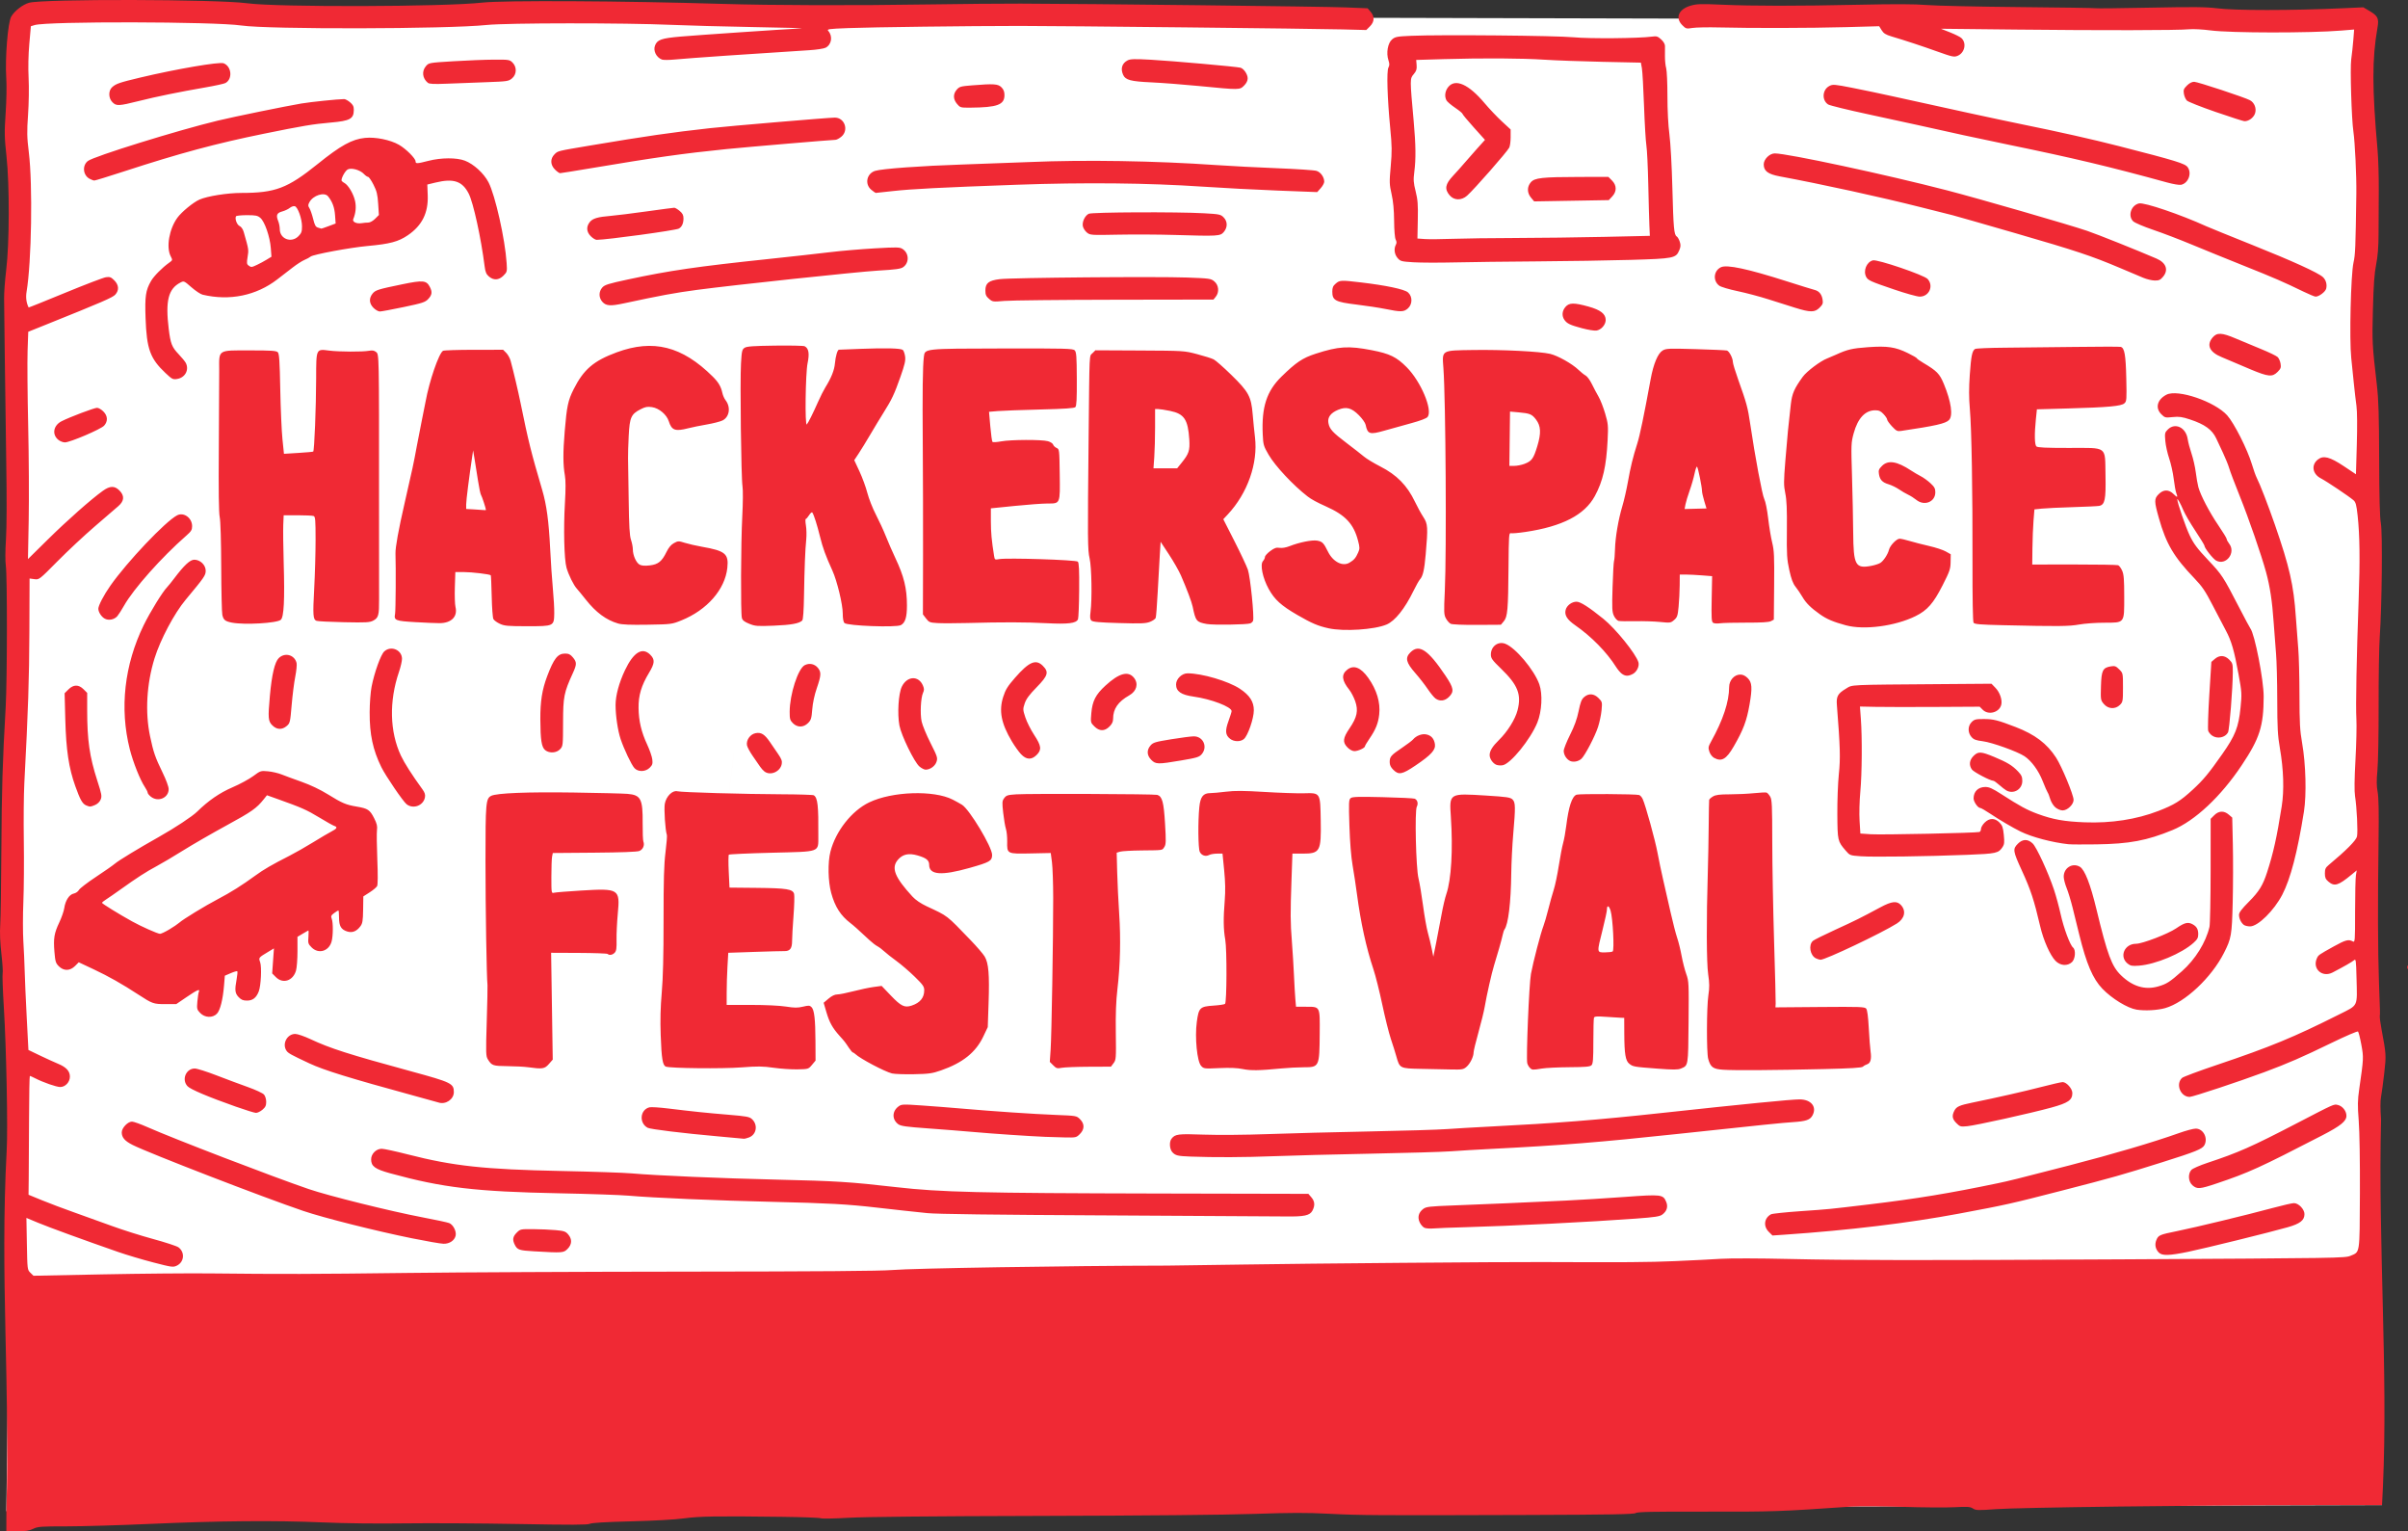 <?xml version="1.0" encoding="UTF-8" standalone="no"?>
<!-- Created with Inkscape (http://www.inkscape.org/) -->

<svg
   xmlns:dc="http://purl.org/dc/elements/1.1/"
   xmlns:cc="http://creativecommons.org/ns#"
   xmlns:rdf="http://www.w3.org/1999/02/22-rdf-syntax-ns#"
   xmlns:svg="http://www.w3.org/2000/svg"
   xmlns="http://www.w3.org/2000/svg"
   xmlns:sodipodi="http://sodipodi.sourceforge.net/DTD/sodipodi-0.dtd"
   xmlns:inkscape="http://www.inkscape.org/namespaces/inkscape"
   version="1.1"
   id="svg5120"
   width="624.156"
   height="396.792"
   viewBox="0 0 624.156 396.792"
   sodipodi:docname="Red_all.svg"
   inkscape:version="0.92.1 r15371">
  <rect x="0" y="0" width="624.156" height="396.792" fill="#333333" stroke="none"/>
  <defs
     id="defs5124" />
  <sodipodi:namedview
     pagecolor="#ffffff"
     bordercolor="#666666"
     borderopacity="1"
     objecttolerance="10"
     gridtolerance="10"
     guidetolerance="10"
     inkscape:pageopacity="0"
     inkscape:pageshadow="2"
     inkscape:window-width="1911"
     inkscape:window-height="1028"
     id="namedview5122"
     showgrid="false"
     fit-margin-top="0"
     fit-margin-left="0"
     fit-margin-right="0"
     fit-margin-bottom="0"
     inkscape:zoom="1.0734419"
     inkscape:cx="153.84961"
     inkscape:cy="279.26897"
     inkscape:window-x="0"
     inkscape:window-y="0"
     inkscape:window-maximized="0"
     inkscape:current-layer="svg5120" />
  <path
     style="color:#000000;display:inline;overflow:visible;visibility:visible;opacity:1;vector-effect:none;fill:#ffffff;fill-opacity:1;fill-rule:nonzero;stroke:none;stroke-width:37.795;stroke-linecap:round;stroke-linejoin:round;stroke-miterlimit:4;stroke-dasharray:none;stroke-dashoffset:0;stroke-opacity:1;marker:none;enable-background:accumulate"
     d="M 1.645,391.592 6.599,3.756 611.922,5.264 617.414,390.003 Z"
     id="path6316"
     inkscape:connector-curvature="0"
     sodipodi:nodetypes="ccccc" />
  <path
     inkscape:connector-curvature="0"
     id="path5675"
     d="m 1.645,391.592 c 1.008,-32.784 -1.676,-60.55 0.085,-93.439 0.332,-5.509 -0.077,-26.349 -0.724,-36.903 -0.284,-4.633 -0.43,-8.697 -0.324,-9.031 0.106,-0.335 -0.037,-2.606 -0.318,-5.048 -0.341,-2.966 -0.442,-5.491 -0.304,-7.609 0.114,-1.743 0.247,-10.585 0.296,-19.649 0.083,-15.308 0.304,-22.561 1.118,-36.751 0.396,-6.904 0.425,-33.711 0.039,-36.529 -0.173,-1.262 -0.16,-3.967 0.033,-6.88 0.198,-2.992 0.225,-10.525 0.07,-20 -0.137,-8.36 -0.308,-20.744 -0.38,-27.52 -0.072,-6.776 -0.151,-13.472 -0.174,-14.88 -0.023,-1.408 0.22,-4.72 0.541,-7.36 0.851,-6.997 0.889,-22.018 0.074,-29.539 -0.535,-4.942 -0.558,-6.143 -0.215,-11.149 0.223,-3.247 0.289,-7.086 0.158,-9.111 -0.333,-5.132 0.408,-14.319 1.28,-15.873 0.825,-1.471 3.01,-3.164 4.654,-3.607 3.798,-1.023 48.625,-0.918 56.501,0.132 7.925,1.057 51.073,0.939 60.942,-0.167 5.486,-0.614 36.44,-0.453 62.08,0.325 13.229,0.401 34.289,0.455 54.24,0.138 7.744,-0.123 18.184,-0.214 23.2,-0.203 17.53,0.039 78.609,0.75 84.269,0.981 l 5.709,0.233 0.771,0.898 c 1.072,1.247 1.008,2.594 -0.178,3.78 l -0.949,0.949 -6.171,-0.159 c -7.782,-0.2 -72.9,-0.901 -83.611,-0.9 -13.052,0.001 -38.621,0.323 -44.578,0.561 -5.097,0.204 -5.501,0.263 -5.078,0.746 1.203,1.373 0.848,3.545 -0.709,4.343 -0.459,0.235 -2.347,0.522 -4.195,0.637 -13.744,0.855 -31.653,2.094 -34.866,2.411 -1.488,0.147 -3,0.155 -3.36,0.017 -1.461,-0.559 -2.31,-2.273 -1.796,-3.625 0.579,-1.522 1.637,-1.892 6.685,-2.336 4.028,-0.354 26.492,-1.879 31.257,-2.122 0.88,-0.045 -4.736,-0.196 -12.48,-0.336 -7.744,-0.14 -17.248,-0.396 -21.12,-0.57 -12.186,-0.546 -42.659,-0.525 -48,0.032 -10.218,1.066 -56.502,1.163 -63.558,0.133 -7.033,-1.027 -50.304,-1.117 -53.581,-0.112 l -0.979,0.3 -0.402,4.558 c -0.252,2.854 -0.32,6.172 -0.183,8.875 0.125,2.462 0.063,6.538 -0.143,9.488 -0.314,4.488 -0.288,5.776 0.2,9.76 1.027,8.387 0.705,28.439 -0.58,36.087 -0.252,1.503 -0.073,2.895 0.528,4.107 0.023,0.046 4.276,-1.661 9.451,-3.795 5.175,-2.134 9.942,-3.954 10.593,-4.044 1.009,-0.141 1.329,-0.021 2.16,0.81 1.193,1.193 1.288,2.564 0.255,3.705 -0.679,0.75 -3.297,1.883 -18.039,7.807 l -4.519,1.816 -0.17,4.968 c -0.093,2.733 -0.023,11.448 0.156,19.368 0.179,7.92 0.24,18.936 0.134,24.48 l -0.192,10.08 5.195,-5.12 c 5.007,-4.935 11.184,-10.393 14.212,-12.56 1.849,-1.323 3.041,-1.352 4.288,-0.105 1.371,1.371 1.283,2.711 -0.265,4.06 -0.66,0.575 -3.402,2.938 -6.094,5.251 -2.692,2.313 -7.04,6.373 -9.662,9.024 -4.759,4.81 -4.77,4.819 -6.012,4.652 l -1.244,-0.167 -0.05,13.802 c -0.044,12.236 -0.315,20.361 -1.309,39.242 -0.153,2.904 -0.214,9.6 -0.135,14.88 0.078,5.28 0.026,12.408 -0.116,15.84 -0.142,3.432 -0.144,8.04 -0.005,10.24 0.139,2.2 0.295,5.656 0.345,7.68 0.05,2.024 0.289,7.46 0.531,12.081 l 0.439,8.401 3.012,1.446 c 1.656,0.795 3.752,1.75 4.656,2.122 2.135,0.878 3.084,1.907 3.084,3.343 0,1.419 -1.183,2.688 -2.507,2.688 -0.984,0 -4.365,-1.175 -6.468,-2.248 -0.682,-0.348 -1.315,-0.632 -1.407,-0.632 -0.093,0 -0.185,5.004 -0.205,11.12 -0.02,6.116 -0.058,13.046 -0.085,15.399 l -0.047,4.279 3.52,1.443 c 1.936,0.794 5.68,2.204 8.32,3.135 2.64,0.931 7.032,2.511 9.76,3.511 2.728,1.001 7.552,2.524 10.72,3.385 3.168,0.861 6.111,1.827 6.54,2.146 1.735,1.29 1.498,3.832 -0.443,4.758 -0.941,0.449 -1.312,0.397 -6.109,-0.847 -2.809,-0.728 -6.907,-1.95 -9.107,-2.715 -8.892,-3.092 -17.846,-6.355 -20.715,-7.55 l -3.038,-1.264 0.121,6.718 c 0.12,6.659 0.128,6.724 0.916,7.493 l 0.795,0.776 17.92,-0.359 c 9.856,-0.197 22.456,-0.309 28,-0.247 18.261,0.202 26.448,0.182 50.88,-0.123 13.288,-0.166 46.048,-0.321 72.8,-0.343 33.739,-0.028 49.956,-0.154 52.934,-0.41 5.285,-0.455 45.329,-1.101 71.226,-1.149 1.584,-0.003 10.512,-0.128 19.84,-0.278 16.821,-0.271 66.67,-0.685 77.12,-0.642 22.127,0.093 27.798,0.053 34.72,-0.242 4.312,-0.184 9.712,-0.455 12,-0.603 2.35,-0.151 10.008,-0.132 17.6,0.045 15.337,0.357 34.667,0.379 86.08,0.098 56.869,-0.31 58.044,-0.329 59.463,-0.926 2.48,-1.043 2.356,-0.222 2.426,-16.093 0.037,-8.376 -0.088,-16.105 -0.306,-18.902 -0.313,-4.017 -0.292,-5.264 0.138,-8.252 1.146,-7.962 1.153,-8.116 0.536,-11.465 -0.319,-1.73 -0.705,-3.258 -0.859,-3.396 -0.153,-0.138 -3.231,1.184 -6.839,2.938 -7.631,3.71 -11.27,5.294 -17.434,7.59 -6.465,2.408 -18.556,6.414 -19.36,6.414 -2.384,0 -3.712,-3.343 -1.959,-4.93 0.314,-0.284 4.374,-1.797 9.022,-3.362 13.898,-4.68 19.945,-7.175 31.647,-13.058 5.094,-2.561 4.727,-1.795 4.539,-9.468 -0.114,-4.659 -0.165,-5.022 -0.649,-4.596 -0.485,0.426 -2.633,1.653 -5.554,3.172 -2.695,1.402 -5.307,-0.961 -4.068,-3.68 0.388,-0.851 0.437,-0.886 4.425,-3.1 2.984,-1.657 3.771,-1.866 4.853,-1.287 0.604,0.323 0.619,0.14 0.623,-7.76 0.003,-4.45 0.098,-8.662 0.213,-9.36 l 0.21,-1.269 -1.343,1.109 c -3.436,2.837 -4.445,3.136 -6.018,1.783 -0.712,-0.612 -0.891,-1.036 -0.891,-2.114 0,-1.104 0.172,-1.492 0.953,-2.142 4.603,-3.838 7.158,-6.411 7.372,-7.424 0.258,-1.223 -0.047,-7.512 -0.506,-10.442 -0.202,-1.289 -0.166,-4.415 0.111,-9.44 0.227,-4.132 0.333,-8.881 0.235,-10.553 -0.195,-3.331 0.044,-16.011 0.581,-30.72 0.378,-10.361 0.299,-16.952 -0.264,-22.042 -0.304,-2.752 -0.488,-3.426 -1.071,-3.932 -1.157,-1.002 -7.004,-4.922 -8.418,-5.643 -2.219,-1.131 -2.607,-3.482 -0.81,-4.9 1.428,-1.127 3.083,-0.702 6.734,1.729 l 3.135,2.088 0.224,-7.73 c 0.134,-4.634 0.098,-8.627 -0.09,-9.97 -0.172,-1.232 -0.467,-3.752 -0.655,-5.6 -0.188,-1.848 -0.505,-4.944 -0.705,-6.88 -0.501,-4.839 -0.104,-21.534 0.585,-24.64 0.476,-2.143 0.539,-3.679 0.74,-17.92 0.064,-4.51 -0.354,-13.32 -0.761,-16.053 -0.483,-3.242 -0.883,-16.459 -0.566,-18.708 0.183,-1.298 0.428,-3.57 0.546,-5.05 l 0.213,-2.691 -3.318,0.273 c -8.078,0.664 -28.683,0.642 -33.84,-0.035 -2.088,-0.274 -4.56,-0.405 -5.638,-0.299 -2.855,0.281 -22.721,0.314 -44.8,0.075 l -19.52,-0.212 2.351,0.928 c 1.293,0.511 2.617,1.169 2.942,1.463 1.433,1.297 0.9,3.853 -0.966,4.626 -0.899,0.372 -1.35,0.277 -5.215,-1.104 -4.18,-1.493 -8.18,-2.811 -11.907,-3.922 -1.502,-0.448 -2.055,-0.795 -2.56,-1.609 l -0.644,-1.037 -8.64,0.237 c -9.327,0.256 -24.32,0.291 -32.8,0.077 -2.904,-0.073 -6.029,-0.014 -6.945,0.133 -1.588,0.254 -1.71,0.221 -2.64,-0.709 -1.917,-1.917 -0.96,-4.158 2.166,-5.068 1.579,-0.46 2.642,-0.493 8.059,-0.252 8.114,0.361 19.415,0.365 35.68,0.012 9.243,-0.201 14.397,-0.179 17.44,0.074 2.376,0.198 13.162,0.438 23.968,0.535 10.806,0.097 19.738,0.232 19.848,0.3 0.11,0.068 6.461,3.8e-4 14.112,-0.151 11.133,-0.22 14.583,-0.188 17.272,0.161 4.628,0.599 19.205,0.598 32.503,-0.002 l 5.463,-0.247 1.517,0.889 c 2.268,1.329 2.585,1.976 2.157,4.404 -1.414,8.036 -1.407,15.613 0.029,31.761 0.188,2.112 0.325,6.792 0.305,10.4 -0.02,3.608 -0.046,8.72 -0.057,11.36 -0.014,3.356 -0.202,5.714 -0.626,7.84 -0.45,2.257 -0.664,5.224 -0.83,11.52 -0.226,8.552 -0.189,9.257 1.037,19.84 0.419,3.616 0.546,7.817 0.577,19.04 0.028,10.059 0.161,15.075 0.444,16.64 0.459,2.537 0.269,21.558 -0.293,29.44 -0.176,2.464 -0.306,10.456 -0.29,17.76 0.016,7.304 -0.122,14.862 -0.307,16.795 -0.251,2.623 -0.238,4.044 0.049,5.6 0.27,1.466 0.342,5.22 0.24,12.645 -0.219,16.02 -0.184,28.678 0.101,36.48 0.315,8.635 0.305,8.184 0.217,8.96 -0.04,0.352 0.17,1.936 0.467,3.52 1.202,6.422 1.218,6.678 0.684,11.335 -0.28,2.439 -0.648,5.172 -0.819,6.074 -0.201,1.062 -0.201,3.133 0,5.875 -0.784,32.44 1.843,65.209 0.478,95.37 l -0.228,4.555 -19.408,0.019 c -29.507,0.028 -74.768,0.608 -80.606,1.032 -4.736,0.344 -5.27,0.33 -6.024,-0.164 -0.712,-0.466 -1.37,-0.513 -4.723,-0.334 -2.143,0.114 -8.288,0.071 -13.656,-0.096 -5.368,-0.167 -11.416,-0.188 -13.44,-0.048 -18.245,1.264 -19.962,1.324 -37.402,1.289 -13.849,-0.027 -17.829,0.053 -18.209,0.369 -0.382,0.317 -6.421,0.424 -28.038,0.495 -39.253,0.129 -43.337,0.104 -51.485,-0.316 -5.736,-0.296 -9.872,-0.287 -19.36,0.039 -7.475,0.257 -28.501,0.455 -55.266,0.52 -28.1,0.068 -45.516,0.238 -49.826,0.485 -3.644,0.209 -6.884,0.266 -7.2,0.128 -0.316,-0.139 -4.75,-0.306 -9.854,-0.371 -17.225,-0.221 -21.585,-0.154 -25.6,0.394 -2.308,0.315 -7.805,0.624 -13.781,0.774 -6.641,0.168 -10.178,0.378 -10.655,0.633 -0.55,0.294 -4.811,0.307 -18.539,0.057 -9.804,-0.179 -23.081,-0.254 -29.505,-0.166 -7.136,0.098 -15.415,0 -21.28,-0.254 -12.345,-0.531 -26.784,-0.405 -44.64,0.391 -7.832,0.349 -17.561,0.635 -21.62,0.635 -6.725,0 -7.498,0.057 -8.705,0.64 -1.017,0.492 -1.978,0.64 -4.14,0.639 h -2.815 l 0.007,-5.199 z M 172.094,335.341 c 31.558,-243.721 15.779,-121.86 0,0 z m 387.472,-10.78 c -0.874,-0.874 -1.114,-2.083 -0.64,-3.227 0.532,-1.284 0.823,-1.41 5.454,-2.348 4.73,-0.958 18.086,-4.189 24.665,-5.967 2.578,-0.697 5.073,-1.267 5.545,-1.267 1.198,0 2.728,1.591 2.728,2.838 0,1.615 -1.11,2.49 -4.32,3.407 -4.62,1.319 -21.396,5.458 -25.797,6.364 -4.952,1.019 -6.767,1.067 -7.635,0.199 z m -421.128,-0.319 c -3.839,-0.222 -4.325,-0.381 -4.972,-1.632 -0.694,-1.343 -0.575,-2.159 0.467,-3.202 0.917,-0.917 1.001,-0.935 4.24,-0.913 1.818,0.013 4.438,0.126 5.822,0.252 2.209,0.201 2.611,0.337 3.28,1.115 1.058,1.23 0.995,2.587 -0.173,3.755 -1.038,1.038 -1.241,1.053 -8.665,0.624 z m -31.68,-3.378 c -9.311,-1.885 -22.83,-5.288 -28.131,-7.082 -10.297,-3.485 -40.046,-14.981 -44.246,-17.099 -2.047,-1.032 -2.823,-1.93 -2.823,-3.266 0,-1.147 1.561,-2.784 2.654,-2.784 0.431,0 2.24,0.646 4.021,1.436 6.691,2.967 32.325,12.809 41.805,16.051 5.122,1.752 21.246,5.757 29.44,7.312 3.344,0.635 6.466,1.304 6.938,1.487 1.058,0.411 1.957,2.185 1.676,3.307 -0.312,1.244 -1.603,2.092 -3.136,2.059 -0.724,-0.015 -4.413,-0.655 -8.197,-1.421 z m 351.693,-1.689 c -1.455,-1.455 -1.172,-3.579 0.604,-4.529 0.321,-0.172 3.733,-0.532 7.584,-0.802 7.818,-0.547 6.939,-0.46 17.88,-1.765 12.197,-1.455 20.841,-2.877 33.28,-5.474 3.143,-0.656 4.404,-0.97 18.56,-4.621 11.227,-2.895 21.785,-6.007 28.48,-8.395 1.76,-0.628 3.691,-1.142 4.29,-1.143 1.958,-0.003 3.246,2.441 2.259,4.286 -0.533,0.996 -2.274,1.701 -10.887,4.412 -10.575,3.327 -12.703,3.929 -26.062,7.368 -13.269,3.416 -14.487,3.688 -26.686,5.968 -13.108,2.45 -28.48,4.303 -45.222,5.453 l -3.108,0.213 z m -89.213,-1.018 c -0.396,-0.167 -0.954,-0.794 -1.24,-1.394 -0.639,-1.339 -0.308,-2.602 0.924,-3.521 0.748,-0.559 1.626,-0.659 7.82,-0.891 7.53,-0.282 18.753,-0.767 29.217,-1.262 3.608,-0.171 10.424,-0.592 15.148,-0.937 9.584,-0.7 9.971,-0.653 10.778,1.295 0.515,1.243 0.163,2.395 -0.996,3.257 -0.689,0.513 -1.857,0.693 -6.88,1.063 -11.694,0.86 -32.715,1.922 -43.97,2.221 -3.784,0.101 -7.6,0.248 -8.48,0.327 -0.88,0.079 -1.924,0.008 -2.32,-0.159 z M 286.438,314.933 c -28.848,-0.146 -43.694,-0.336 -46.08,-0.59 -1.936,-0.206 -4.744,-0.504 -6.24,-0.662 -1.496,-0.158 -4.592,-0.504 -6.88,-0.77 -7.516,-0.871 -12.62,-1.153 -26.88,-1.485 -14.856,-0.346 -31.019,-1.038 -37.44,-1.602 -2.112,-0.186 -10.248,-0.464 -18.08,-0.619 -21.46,-0.424 -30.114,-1.448 -43.68,-5.171 -3.955,-1.085 -4.96,-1.818 -4.96,-3.616 0,-1.436 1.31,-2.746 2.746,-2.746 0.582,0 3.608,0.654 6.724,1.452 11.813,3.028 19.907,3.904 39.81,4.307 8.008,0.162 16.216,0.44 18.24,0.618 6.443,0.565 23.068,1.279 37.6,1.617 15.544,0.361 18.858,0.57 31.04,1.956 11.504,1.309 21.203,1.544 67.948,1.646 l 38.828,0.084 0.772,0.898 c 0.887,1.032 0.978,2.096 0.292,3.423 -0.671,1.297 -2.092,1.607 -7.039,1.535 -2.288,-0.033 -23.312,-0.158 -46.72,-0.276 z m 281.865,-7.786 c -1.092,-0.939 -1.244,-2.953 -0.301,-3.994 0.324,-0.358 2.193,-1.182 4.153,-1.83 8.03,-2.657 11.478,-4.182 23.083,-10.208 9.931,-5.157 9.659,-5.034 10.701,-4.806 1.222,0.268 2.259,1.559 2.259,2.81 0,1.403 -1.489,2.608 -6.28,5.082 -16.224,8.379 -19.037,9.66 -27.368,12.459 -4.352,1.463 -5.049,1.517 -6.247,0.487 z m -259.785,-7.459 c -3.249,-0.122 -3.834,-0.263 -4.631,-1.119 -0.732,-0.786 -0.861,-2.673 -0.239,-3.484 0.942,-1.227 1.662,-1.32 8.38,-1.081 3.746,0.133 10.789,0.074 16.686,-0.14 5.612,-0.204 17.404,-0.511 26.204,-0.683 8.8,-0.172 17.872,-0.448 20.16,-0.613 2.288,-0.166 7.256,-0.457 11.04,-0.648 17.305,-0.874 27.828,-1.706 44.64,-3.529 21.381,-2.319 33.539,-3.517 35.688,-3.517 2.968,0 4.529,1.885 3.388,4.092 -0.631,1.219 -1.647,1.575 -5.155,1.805 -2.847,0.187 -7.126,0.625 -29.92,3.064 -20.003,2.141 -29.919,2.937 -48,3.857 -3.784,0.192 -8.608,0.478 -10.72,0.634 -2.112,0.156 -11.472,0.433 -20.8,0.615 -9.328,0.182 -20.632,0.476 -25.12,0.653 -7.537,0.298 -15.297,0.332 -21.6,0.096 z m -122.4,-5.231 c -9.092,-0.811 -17.522,-1.84 -18.243,-2.226 -2.291,-1.226 -1.987,-4.687 0.467,-5.303 0.422,-0.106 2.614,0.033 4.871,0.308 6.55,0.799 9.824,1.138 15.575,1.615 4.774,0.396 5.476,0.528 6.143,1.154 1.602,1.505 1.145,4.056 -0.852,4.753 -0.56,0.195 -1.104,0.339 -1.21,0.32 -0.106,-0.019 -3.144,-0.299 -6.752,-0.621 z m 84.8,0.123 c -4.376,-0.188 -13.489,-0.802 -18.4,-1.241 -2.816,-0.251 -8.216,-0.678 -12,-0.949 -5.636,-0.403 -7.025,-0.598 -7.68,-1.077 -1.655,-1.211 -1.637,-3.352 0.039,-4.599 0.801,-0.597 1.075,-0.608 6.08,-0.263 2.883,0.199 7.617,0.568 10.521,0.821 8.232,0.716 18.203,1.388 24.146,1.627 5.387,0.216 5.433,0.224 6.32,1.111 1.215,1.215 1.199,2.606 -0.042,3.847 -0.911,0.911 -1.012,0.934 -3.92,0.874 -1.642,-0.034 -3.921,-0.102 -5.065,-0.151 z m 236.178,-3.56 c -1.082,-1.082 -1.21,-1.89 -0.513,-3.238 0.537,-1.038 1.336,-1.394 4.655,-2.072 6.332,-1.294 13.416,-2.901 17.856,-4.05 2.693,-0.697 5.188,-1.267 5.545,-1.267 1.006,0 2.519,1.704 2.519,2.838 0,1.825 -1.07,2.565 -5.454,3.767 -5.4,1.482 -19.556,4.616 -21.808,4.829 -1.71,0.162 -1.882,0.112 -2.8,-0.806 z M 61.158,286.766 c -7.185,-2.532 -11.786,-4.478 -12.56,-5.312 -1.578,-1.702 -0.392,-4.581 1.888,-4.581 0.57,0 3.061,0.783 5.535,1.74 2.474,0.957 6.154,2.329 8.178,3.049 2.07,0.736 3.925,1.6 4.24,1.975 0.318,0.379 0.56,1.192 0.56,1.883 0,0.965 -0.203,1.387 -0.985,2.045 -0.541,0.456 -1.298,0.818 -1.68,0.804 -0.383,-0.013 -2.711,-0.734 -5.175,-1.603 z m 52.48,-1.092 c -0.176,-0.059 -3.056,-0.856 -6.4,-1.77 -16.759,-4.58 -23.251,-6.586 -27.04,-8.357 -4.698,-2.195 -5.48,-2.624 -5.917,-3.248 -1.236,-1.764 0.109,-4.387 2.249,-4.387 0.575,0 2.319,0.596 3.876,1.324 5.232,2.447 9.794,3.904 26.352,8.419 10.24,2.792 10.88,3.105 10.88,5.329 0,1.883 -2.135,3.318 -4,2.69 z m 117.58,-7.519 c -1.948,-0.491 -8.278,-3.839 -9.523,-5.036 -0.233,-0.224 -0.521,-0.408 -0.64,-0.409 -0.119,-10e-4 -0.577,-0.541 -1.017,-1.2 -1.046,-1.566 -1.089,-1.621 -2.435,-3.118 -1.813,-2.016 -2.615,-3.458 -3.392,-6.099 l -0.722,-2.455 1.275,-1.078 c 0.848,-0.717 1.61,-1.08 2.274,-1.083 0.549,-0.003 2.421,-0.375 4.16,-0.827 1.739,-0.452 4.097,-0.948 5.241,-1.102 l 2.08,-0.28 2.408,2.517 c 2.626,2.746 3.549,3.189 5.381,2.582 2.179,-0.722 3.252,-2.03 3.252,-3.966 0,-0.967 -0.327,-1.431 -2.5,-3.551 -1.375,-1.341 -3.499,-3.164 -4.72,-4.051 -1.221,-0.887 -2.652,-2.017 -3.18,-2.512 -0.528,-0.495 -1.315,-1.082 -1.748,-1.306 -0.434,-0.223 -1.345,-0.925 -2.027,-1.558 -3.113,-2.896 -4.079,-3.761 -4.945,-4.424 -2.546,-1.95 -4.009,-4.234 -4.985,-7.785 -0.83,-3.019 -0.925,-7.929 -0.207,-10.736 1.356,-5.302 5.507,-10.583 10.029,-12.757 5.961,-2.867 16.766,-3.228 21.666,-0.724 0.78,0.398 1.865,1.001 2.413,1.339 1.938,1.197 7.805,10.959 7.798,12.974 -0.005,1.574 -0.553,1.891 -5.859,3.391 -7.275,2.056 -10.454,1.812 -10.454,-0.804 0,-1.182 -0.738,-1.779 -3.007,-2.435 -2.319,-0.67 -3.889,-0.315 -5.129,1.158 -1.756,2.087 -0.78,4.525 3.803,9.504 0.803,0.873 2.149,1.79 3.68,2.507 5.649,2.648 4.963,2.119 11.398,8.788 1.598,1.656 3.234,3.558 3.637,4.228 1.021,1.697 1.269,4.643 1.017,12.063 l -0.213,6.241 -1.148,2.417 c -1.966,4.14 -5.327,6.831 -10.998,8.806 -2.253,0.784 -3.098,0.902 -7.04,0.978 -2.464,0.048 -4.993,-0.043 -5.62,-0.201 z m 90.9,-1.143 c -1.428,-0.293 -3.333,-0.37 -6.08,-0.245 -3.927,0.179 -4.013,0.168 -4.714,-0.59 -1.037,-1.121 -1.648,-7.348 -1.113,-11.342 0.499,-3.733 0.799,-4.026 4.35,-4.262 1.487,-0.099 2.824,-0.299 2.971,-0.446 0.463,-0.462 0.507,-14.133 0.054,-16.659 -0.478,-2.664 -0.513,-5.437 -0.13,-10.198 0.194,-2.412 0.15,-4.736 -0.149,-7.76 l -0.427,-4.317 h -1.402 c -0.771,0 -1.694,0.156 -2.05,0.347 -0.925,0.495 -2.018,0.124 -2.454,-0.835 -0.417,-0.916 -0.48,-7.834 -0.104,-11.575 0.269,-2.678 1.005,-3.618 2.837,-3.618 0.599,0 2.426,-0.164 4.059,-0.365 2.295,-0.282 4.562,-0.268 9.981,0.06 3.857,0.234 8.403,0.39 10.103,0.348 4.465,-0.112 4.362,-0.276 4.489,7.116 0.137,7.968 -0.17,8.521 -4.731,8.521 h -2.608 l -0.234,6.64 c -0.316,8.978 -0.304,11.019 0.102,16.24 0.191,2.464 0.431,6.352 0.532,8.64 0.101,2.288 0.262,5.06 0.357,6.16 l 0.173,2 h 2.473 c 3.853,0 3.721,-0.25 3.668,6.974 -0.063,8.594 -0.116,8.706 -4.15,8.706 -1.462,0 -4.067,0.137 -5.79,0.303 -5.727,0.555 -7.904,0.589 -10.013,0.156 z m 124.531,0.181 c -2.633,-0.179 -3.277,-0.648 -3.881,-2.826 -0.451,-1.624 -0.418,-13.425 0.046,-16.474 0.304,-2 0.294,-3.087 -0.051,-5.44 -0.437,-2.981 -0.478,-14.118 -0.096,-26.46 0.095,-3.08 0.198,-8.48 0.229,-12 0.031,-3.52 0.084,-6.549 0.119,-6.731 0.035,-0.182 0.481,-0.578 0.992,-0.88 0.722,-0.427 1.703,-0.55 4.4,-0.555 1.909,-0.003 4.74,-0.139 6.29,-0.302 1.551,-0.163 2.998,-0.228 3.217,-0.144 0.218,0.084 0.633,0.552 0.922,1.041 0.458,0.776 0.527,2.27 0.537,11.75 0.007,5.974 0.222,17.629 0.478,25.901 0.256,8.272 0.439,15.472 0.406,16 l -0.06,0.96 11.547,-0.097 c 10.301,-0.086 11.593,-0.041 11.975,0.419 0.283,0.34 0.511,2.057 0.672,5.057 0.134,2.498 0.344,5.215 0.466,6.039 0.287,1.94 -0.007,3.045 -0.885,3.324 -0.387,0.123 -0.883,0.403 -1.102,0.622 -0.29,0.29 -3.082,0.46 -10.255,0.627 -13.025,0.302 -23.071,0.368 -25.966,0.171 z m -246.131,-0.518 c -2.823,-0.399 -4.153,-0.414 -8.32,-0.093 -4.931,0.38 -18.456,0.242 -19.597,-0.199 -0.845,-0.327 -1.125,-2.021 -1.347,-8.149 -0.141,-3.881 -0.057,-7.27 0.273,-11.04 0.329,-3.761 0.474,-9.589 0.47,-18.88 -0.005,-10.391 0.109,-14.357 0.502,-17.481 0.279,-2.223 0.439,-4.239 0.355,-4.48 -0.42,-1.209 -0.784,-6.752 -0.533,-8.099 0.356,-1.904 1.994,-3.534 3.235,-3.219 1.092,0.277 17.259,0.743 27.04,0.78 4.4,0.017 8.158,0.136 8.352,0.265 1.003,0.67 1.224,2.655 1.163,10.44 -0.035,4.432 0.826,4.117 -12.153,4.444 -5.942,0.15 -10.908,0.375 -11.036,0.501 -0.128,0.126 -0.143,2.096 -0.033,4.379 l 0.2,4.151 7.002,0.07 c 7.914,0.079 9.43,0.327 9.747,1.591 0.116,0.461 0.044,3.012 -0.159,5.669 -0.203,2.657 -0.368,5.576 -0.367,6.488 0.003,1.957 -0.543,2.669 -2.019,2.636 -0.56,-0.013 -4.058,0.081 -7.773,0.208 l -6.754,0.231 -0.205,3.554 c -0.113,1.955 -0.206,4.994 -0.206,6.754 l -0.002,3.2 h 6.32 c 3.718,0 7.44,0.177 9.04,0.429 2.215,0.349 3.035,0.354 4.414,0.025 1.488,-0.354 1.758,-0.34 2.216,0.118 0.726,0.726 1,3.091 1.027,8.879 l 0.023,4.972 -0.925,1.108 c -0.918,1.1 -0.945,1.108 -3.76,1.166 -1.559,0.032 -4.347,-0.155 -6.195,-0.416 z m 167.68,0.285 c -5.355,-0.106 -5.396,-0.127 -6.268,-3.246 -0.277,-0.991 -0.917,-3.026 -1.421,-4.522 -0.504,-1.496 -1.502,-5.495 -2.218,-8.886 -0.715,-3.391 -1.745,-7.495 -2.288,-9.12 -1.869,-5.591 -3.301,-12.113 -4.269,-19.434 -0.291,-2.2 -0.803,-5.584 -1.14,-7.52 -0.385,-2.216 -0.69,-6.013 -0.825,-10.247 -0.193,-6.05 -0.161,-6.771 0.319,-7.169 0.436,-0.362 1.951,-0.409 8.281,-0.257 4.261,0.102 7.994,0.282 8.296,0.399 0.739,0.288 1.007,1.262 0.57,2.079 -0.568,1.062 -0.218,15.92 0.438,18.555 0.285,1.144 0.815,4.312 1.179,7.04 0.364,2.728 0.925,5.896 1.248,7.04 0.322,1.144 0.773,3.014 1.002,4.156 l 0.416,2.076 0.748,-3.676 c 0.411,-2.022 1.032,-5.272 1.379,-7.223 0.347,-1.951 0.909,-4.352 1.247,-5.336 1.284,-3.733 1.741,-11.526 1.172,-19.997 -0.415,-6.181 -0.503,-6.128 9.17,-5.525 5.345,0.333 6.25,0.466 6.805,1.004 0.781,0.756 0.805,1.922 0.183,9.082 -0.244,2.816 -0.471,7.352 -0.504,10.08 -0.091,7.615 -0.771,13.211 -1.769,14.56 -0.13,0.176 -0.341,0.824 -0.468,1.44 -0.235,1.138 -1.311,4.934 -2.223,7.84 -0.598,1.905 -1.929,7.802 -2.42,10.72 -0.192,1.144 -0.919,4.113 -1.615,6.598 -0.696,2.485 -1.265,4.829 -1.265,5.21 0,1.116 -0.896,2.942 -1.842,3.756 -0.81,0.697 -1.124,0.749 -4.078,0.685 -1.76,-0.038 -5.288,-0.111 -7.84,-0.162 z m 28.343,-0.27 c -0.276,-0.276 -0.579,-0.816 -0.673,-1.2 -0.323,-1.322 0.47,-20.474 0.956,-23.12 0.563,-3.06 2.541,-10.654 3.236,-12.425 0.269,-0.686 0.835,-2.63 1.258,-4.32 0.422,-1.69 1.06,-3.978 1.418,-5.084 0.358,-1.107 0.947,-3.915 1.31,-6.24 0.362,-2.325 0.864,-4.948 1.116,-5.828 0.251,-0.88 0.616,-2.896 0.812,-4.48 0.612,-4.97 1.496,-7.643 2.67,-8.073 0.718,-0.263 15.362,-0.187 16.226,0.084 0.281,0.088 0.693,0.554 0.915,1.035 0.741,1.605 3.265,10.754 3.861,13.994 0.323,1.76 0.971,4.856 1.438,6.88 0.468,2.024 1.336,5.84 1.931,8.48 0.594,2.64 1.363,5.619 1.709,6.619 0.346,1.001 0.861,3.089 1.146,4.64 0.285,1.551 0.83,3.685 1.21,4.741 0.666,1.845 0.689,2.333 0.6,12.48 -0.101,11.526 -0.048,11.207 -2.012,12.021 -0.769,0.318 -2.013,0.32 -6.137,0.006 -6.084,-0.462 -6.225,-0.487 -7.217,-1.26 -0.982,-0.766 -1.272,-2.512 -1.297,-7.807 l -0.019,-4.08 -0.88,-0.03 c -0.484,-0.017 -2.21,-0.125 -3.837,-0.24 -2.316,-0.164 -2.992,-0.118 -3.12,0.216 -0.09,0.234 -0.163,2.996 -0.163,6.137 0,4.638 -0.09,5.801 -0.478,6.189 -0.382,0.382 -1.529,0.484 -5.708,0.511 -2.877,0.018 -6.082,0.173 -7.122,0.343 -2.474,0.405 -2.56,0.4 -3.148,-0.189 z m 21.463,-30.143 c 0.472,-0.303 0.053,-8.606 -0.533,-10.545 -0.423,-1.399 -0.953,-1.556 -0.953,-0.284 0,0.401 -0.504,2.73 -1.12,5.176 -1.514,6.011 -1.525,5.898 0.56,5.892 0.924,-0.003 1.845,-0.111 2.046,-0.24 z m -281.166,29.991 c -0.968,-0.134 -3.352,-0.258 -5.299,-0.275 -3.762,-0.034 -4.078,-0.143 -5.076,-1.75 -0.529,-0.851 -0.55,-1.559 -0.298,-9.76 0.149,-4.863 0.238,-9.13 0.196,-9.482 -0.23,-1.958 -0.519,-19.823 -0.521,-32.16 -0.002,-15.105 0.094,-16.203 1.486,-16.894 1.436,-0.713 9.353,-1.03 21.354,-0.855 6.599,0.096 12.888,0.251 13.975,0.345 3.465,0.299 3.976,1.295 3.923,7.644 -0.019,2.288 0.065,4.412 0.187,4.721 0.372,0.941 -0.107,2.057 -1.043,2.433 -0.57,0.229 -4.714,0.385 -11.659,0.441 l -10.775,0.086 -0.185,0.92 c -0.102,0.506 -0.185,2.863 -0.185,5.237 0,4.266 0.008,4.315 0.691,4.137 0.38,-0.099 3.512,-0.352 6.96,-0.562 9.9,-0.602 10.163,-0.438 9.565,5.973 -0.212,2.274 -0.358,5.349 -0.324,6.833 0.049,2.118 -0.051,2.824 -0.464,3.28 -0.543,0.6 -1.419,0.763 -1.84,0.342 -0.132,-0.132 -3.483,-0.254 -7.447,-0.271 l -7.207,-0.031 0.21,13.841 0.21,13.841 -1.009,1.15 c -1.104,1.257 -1.646,1.339 -5.423,0.816 z m 136.164,-0.491 -0.891,-0.891 0.217,-3.222 c 0.247,-3.667 0.673,-28.888 0.663,-39.222 -0.004,-3.784 -0.148,-7.96 -0.32,-9.28 l -0.314,-2.4 -5.148,0.109 c -6.221,0.132 -6.197,0.144 -6.141,-3.076 0.021,-1.184 -0.128,-2.658 -0.329,-3.274 -0.202,-0.616 -0.519,-2.483 -0.705,-4.149 -0.31,-2.777 -0.288,-3.097 0.266,-3.84 0.534,-0.718 0.895,-0.83 3.131,-0.973 3.375,-0.216 35.803,-0.093 36.535,0.139 1.29,0.409 1.679,1.843 2.013,7.41 0.279,4.649 0.256,5.431 -0.178,6.093 -0.59,0.9 -0.144,0.833 -5.923,0.895 -2.552,0.028 -5.043,0.17 -5.535,0.316 l -0.895,0.265 0.129,5.002 c 0.071,2.751 0.303,7.594 0.515,10.762 0.439,6.556 0.279,13.402 -0.458,19.66 -0.355,3.014 -0.478,6.381 -0.411,11.256 0.091,6.665 0.067,6.994 -0.582,7.86 l -0.678,0.904 -5.722,0.024 c -3.147,0.013 -6.313,0.136 -7.035,0.273 -1.177,0.224 -1.404,0.158 -2.203,-0.642 z M 51.892,262.489 c -0.848,-0.885 -0.894,-1.072 -0.733,-2.96 0.095,-1.109 0.275,-2.269 0.401,-2.579 0.328,-0.811 -0.459,-0.451 -3.414,1.56 l -2.451,1.668 -2.803,0.008 c -3.09,0.009 -3.395,-0.098 -7.014,-2.461 -4.254,-2.777 -7.725,-4.741 -11.589,-6.555 l -3.877,-1.821 -0.963,0.963 c -1.305,1.305 -2.935,1.328 -4.203,0.061 -0.8,-0.8 -0.928,-1.217 -1.134,-3.693 -0.294,-3.533 -0.076,-4.854 1.267,-7.687 0.595,-1.254 1.172,-2.92 1.284,-3.704 0.28,-1.965 1.3,-3.52 2.462,-3.752 0.517,-0.103 1.11,-0.515 1.325,-0.919 0.213,-0.402 2.188,-1.92 4.388,-3.372 2.2,-1.452 4.433,-3.012 4.961,-3.466 0.951,-0.817 6.092,-3.942 11.359,-6.903 4.172,-2.346 8.675,-5.318 9.941,-6.562 2.922,-2.87 5.842,-4.879 9.175,-6.311 1.876,-0.806 4.282,-2.108 5.347,-2.894 1.899,-1.402 1.973,-1.426 3.856,-1.25 1.056,0.098 2.64,0.466 3.52,0.817 0.88,0.351 3.228,1.215 5.219,1.92 2.245,0.795 4.802,2.014 6.737,3.21 3.786,2.34 4.688,2.723 7.564,3.209 2.837,0.48 3.372,0.84 4.473,3.016 0.697,1.377 0.858,2.054 0.724,3.05 -0.094,0.704 -0.056,4.13 0.086,7.613 0.162,3.981 0.142,6.549 -0.052,6.912 -0.17,0.318 -1.044,1.049 -1.941,1.625 l -1.632,1.047 -0.052,3.426 c -0.044,2.881 -0.155,3.565 -0.697,4.297 -0.995,1.345 -2.141,1.789 -3.475,1.349 -1.559,-0.515 -2.072,-1.403 -2.072,-3.589 0,-1.017 -0.078,-1.849 -0.173,-1.849 -0.095,0 -0.588,0.307 -1.096,0.682 -0.784,0.58 -0.878,0.8 -0.627,1.461 0.395,1.038 0.373,4.445 -0.037,5.922 -0.699,2.516 -3.385,3.306 -5.17,1.521 -0.899,-0.899 -0.963,-1.108 -0.828,-2.729 0.08,-0.965 0.061,-1.715 -0.042,-1.666 -0.103,0.049 -0.776,0.439 -1.496,0.867 l -1.309,0.778 0.006,3.702 c 0.003,2.036 -0.167,4.306 -0.379,5.045 -0.764,2.664 -3.396,3.52 -5.22,1.696 l -0.961,-0.961 0.23,-3.244 0.23,-3.244 -1.272,0.765 c -2.771,1.666 -2.725,1.61 -2.306,2.803 0.44,1.255 0.218,6.074 -0.348,7.561 -0.634,1.664 -1.566,2.4 -3.039,2.4 -1.033,0 -1.513,-0.197 -2.184,-0.898 -0.959,-1.001 -1.048,-1.806 -0.518,-4.675 0.188,-1.018 0.264,-1.928 0.169,-2.023 -0.095,-0.095 -0.861,0.124 -1.702,0.487 l -1.529,0.66 -0.205,2.504 c -0.301,3.684 -1,6.46 -1.848,7.341 -1.109,1.152 -3.136,1.067 -4.332,-0.182 z m -8.015,-21.647 c 1.056,-0.632 2.208,-1.41 2.56,-1.729 1.002,-0.908 6.729,-4.405 10.08,-6.155 3.251,-1.698 6.222,-3.566 9.653,-6.069 2.203,-1.607 4.227,-2.781 8.907,-5.166 1.496,-0.762 4.263,-2.34 6.148,-3.505 1.886,-1.166 4.01,-2.416 4.72,-2.778 1.414,-0.722 1.615,-1.14 0.689,-1.434 -0.332,-0.105 -2.096,-1.096 -3.92,-2.202 -3.21,-1.946 -4.57,-2.548 -10.657,-4.717 l -2.86,-1.019 -0.82,1.029 c -1.869,2.347 -3.124,3.229 -9.654,6.787 -3.765,2.052 -8.842,4.979 -11.282,6.506 -2.44,1.527 -5.536,3.361 -6.88,4.076 -2.652,1.411 -5.092,2.986 -9.325,6.017 -1.496,1.071 -3.188,2.242 -3.76,2.601 -0.572,0.359 -1.037,0.746 -1.032,0.861 0.008,0.218 4.441,2.952 7.798,4.81 2.403,1.33 6.584,3.189 7.234,3.217 0.264,0.011 1.344,-0.497 2.4,-1.129 z m 509.92,20.776 c -2.344,-0.376 -6.381,-2.845 -8.854,-5.415 -2.487,-2.584 -4.131,-6.43 -6.007,-14.049 -0.477,-1.936 -1.238,-5.026 -1.692,-6.867 -0.454,-1.841 -1.163,-4.178 -1.576,-5.194 -0.413,-1.016 -0.751,-2.335 -0.751,-2.93 0,-2.294 2.291,-3.69 4.194,-2.556 1.263,0.753 2.716,4.477 4.286,10.987 2.857,11.84 3.962,14.808 6.384,17.143 3.009,2.901 6.227,3.856 9.645,2.862 2.185,-0.635 2.979,-1.145 6.155,-3.954 3.455,-3.055 6.177,-7.441 7.119,-11.473 0.157,-0.671 0.289,-7.244 0.294,-14.607 l 0.009,-13.388 0.932,-0.932 c 1.169,-1.169 2.523,-1.227 3.763,-0.161 l 0.898,0.771 0.16,6.989 c 0.088,3.844 0.071,10.589 -0.038,14.989 -0.211,8.518 -0.348,9.308 -2.268,13.099 -3.241,6.397 -10.088,12.818 -15.24,14.292 -1.977,0.565 -5.26,0.74 -7.414,0.394 z m 70.131,-10.984 c 0,-0.44 0.073,-0.62 0.161,-0.4 0.089,0.22 0.089,0.58 0,0.8 -0.089,0.22 -0.161,0.04 -0.161,-0.4 z m -72.426,-0.93 c -2.265,-1.795 -0.861,-5.15 2.155,-5.15 1.649,0 8.288,-2.55 10.41,-3.999 2.182,-1.49 3.035,-1.705 4.231,-1.068 1.066,0.568 1.478,1.273 1.489,2.55 0.008,0.945 -0.215,1.367 -1.194,2.251 -3.06,2.764 -9.834,5.605 -14.155,5.935 -1.782,0.136 -2.203,0.062 -2.935,-0.519 z m -18.735,-0.75 c -1.395,-1.457 -3.095,-5.294 -3.934,-8.88 -1.619,-6.92 -2.448,-9.444 -4.75,-14.464 -2.349,-5.122 -2.42,-5.609 -1.029,-7 1.226,-1.226 2.571,-1.246 3.813,-0.055 1.019,0.976 4.018,7.471 5.52,11.952 0.524,1.564 1.302,4.425 1.73,6.358 0.808,3.652 2.427,8.007 3.223,8.667 0.761,0.632 0.588,2.951 -0.281,3.767 -1.176,1.105 -3.046,0.955 -4.29,-0.344 z m -62.073,-0.623 c -1.519,-0.734 -1.989,-3.451 -0.783,-4.53 0.289,-0.259 2.902,-1.559 5.806,-2.888 5.304,-2.427 6.411,-2.978 11.63,-5.78 3.034,-1.629 4.345,-1.768 5.421,-0.573 1.364,1.513 0.911,3.475 -1.093,4.74 -3.96,2.5 -18.617,9.455 -19.798,9.395 -0.264,-0.013 -0.796,-0.177 -1.183,-0.364 z m 110.915,-8.667 c -0.726,-0.557 -1.252,-1.656 -1.252,-2.613 0,-0.604 0.682,-1.511 2.541,-3.377 2.665,-2.676 3.637,-4.249 4.747,-7.684 1.619,-5.01 2.52,-9.075 3.776,-17.031 0.663,-4.197 0.495,-9.503 -0.478,-15.125 -0.558,-3.224 -0.667,-5.227 -0.679,-12.48 -0.008,-4.752 -0.149,-10.152 -0.313,-12 -0.164,-1.848 -0.446,-5.537 -0.626,-8.198 -0.359,-5.306 -0.958,-9.237 -1.966,-12.922 -1.229,-4.488 -4.487,-13.902 -6.812,-19.68 -1.275,-3.168 -2.502,-6.408 -2.727,-7.2 -0.225,-0.792 -0.952,-2.592 -1.615,-4 -0.663,-1.408 -1.447,-3.081 -1.743,-3.717 -1.064,-2.293 -2.974,-3.678 -6.822,-4.947 -2.055,-0.678 -2.827,-0.783 -4.482,-0.612 -1.918,0.198 -2.038,0.168 -2.96,-0.754 -1.623,-1.623 -1.036,-3.813 1.354,-5.049 2.902,-1.501 12.513,1.769 15.736,5.353 1.802,2.005 5.263,8.846 6.396,12.645 0.427,1.43 0.997,3.029 1.268,3.552 0.817,1.58 2.934,7.045 4.692,12.11 3.808,10.975 4.883,15.703 5.441,23.935 0.18,2.664 0.462,6.355 0.626,8.203 0.164,1.848 0.305,7.248 0.313,12 0.013,7.315 0.118,9.229 0.69,12.48 0.957,5.449 1.166,13.355 0.468,17.752 -1.661,10.463 -3.469,17.402 -5.61,21.529 -2.127,4.099 -6.294,8.207 -8.334,8.214 -0.616,0.002 -1.348,-0.171 -1.628,-0.386 z m -99.286,-17.788 c -2.817,-0.201 -2.84,-0.21 -3.934,-1.482 -2.068,-2.407 -2.1,-2.545 -2.148,-9.413 -0.025,-3.447 0.153,-8.139 0.394,-10.427 0.429,-4.066 0.344,-7.02 -0.511,-17.852 -0.178,-2.257 0.224,-2.98 2.372,-4.266 1.762,-1.055 0.103,-0.977 24.9,-1.167 l 12.8,-0.098 1.031,1.065 c 1.146,1.183 1.815,3.141 1.502,4.391 -0.503,2.004 -3.326,2.763 -4.798,1.291 l -0.796,-0.796 -11.429,0.063 c -6.286,0.035 -13.269,0.026 -15.517,-0.02 l -4.088,-0.084 0.232,3.136 c 0.366,4.944 0.3,14.259 -0.133,18.911 -0.226,2.428 -0.309,5.673 -0.194,7.558 l 0.202,3.303 2.754,0.185 c 2.703,0.181 27.33,-0.336 28.114,-0.59 0.22,-0.071 0.4,-0.433 0.4,-0.805 0,-0.371 0.421,-1.096 0.935,-1.61 1.242,-1.242 2.633,-1.256 3.85,-0.039 0.75,0.75 0.934,1.273 1.128,3.206 0.188,1.869 0.133,2.46 -0.286,3.099 -1.087,1.659 -1.562,1.765 -9.192,2.069 -10.483,0.417 -24.338,0.604 -27.59,0.372 z m 53.874,-3.11 c -4.278,-0.466 -9.506,-1.846 -12.439,-3.284 -2.002,-0.981 -5.552,-3.066 -7.878,-4.627 -1.23,-0.826 -2.408,-1.501 -2.617,-1.501 -0.596,0 -1.707,-1.604 -1.707,-2.464 0,-1.787 1.186,-2.951 3.024,-2.966 1.006,-0.008 1.855,0.37 4.16,1.856 4.837,3.117 6.617,4.083 9.456,5.13 3.893,1.435 6.876,1.968 12.16,2.171 6.852,0.264 13.423,-0.75 19.104,-2.945 4.111,-1.589 5.693,-2.569 8.896,-5.511 2.724,-2.502 4.132,-4.197 7.651,-9.211 3.381,-4.817 4.234,-6.982 4.738,-12.022 0.361,-3.612 0.339,-3.982 -0.514,-8.666 -1.126,-6.182 -1.845,-8.656 -3.304,-11.37 -0.639,-1.189 -2.184,-4.141 -3.432,-6.559 -1.876,-3.635 -2.684,-4.828 -4.665,-6.892 -5.351,-5.574 -7.359,-8.967 -9.236,-15.607 -1.248,-4.412 -1.254,-5.06 -0.064,-6.25 1.258,-1.258 2.632,-1.258 3.889,0 0.979,0.979 1.128,0.893 0.646,-0.374 -0.159,-0.418 -0.447,-2.047 -0.641,-3.621 -0.193,-1.573 -0.721,-3.941 -1.172,-5.261 -0.451,-1.32 -0.903,-3.359 -1.003,-4.531 -0.17,-1.986 -0.127,-2.187 0.647,-2.96 1.886,-1.886 4.701,-0.54 5.151,2.462 0.125,0.833 0.576,2.54 1.002,3.794 0.426,1.254 0.919,3.423 1.094,4.82 0.175,1.398 0.477,3.131 0.672,3.852 0.567,2.107 2.898,6.557 5.202,9.931 1.175,1.721 2.14,3.305 2.144,3.52 0.004,0.215 0.289,0.751 0.633,1.191 1.826,2.334 -0.774,5.756 -3.349,4.407 -0.813,-0.426 -3.051,-3.262 -3.051,-3.867 0,-0.169 -1.063,-1.907 -2.362,-3.864 -1.299,-1.956 -2.693,-4.349 -3.098,-5.317 -0.694,-1.661 -1.58,-3.249 -1.58,-2.833 0,0.86 2.186,7.212 3.221,9.361 1.051,2.182 1.941,3.371 4.729,6.321 3.646,3.859 3.931,4.293 8.054,12.27 1.456,2.816 2.776,5.286 2.935,5.489 1.132,1.45 3.465,13.393 3.451,17.671 -0.025,7.687 -1.018,10.792 -5.694,17.796 -5.422,8.122 -12.116,14.388 -17.928,16.783 -6.631,2.732 -11.173,3.586 -19.728,3.708 -3.344,0.048 -6.584,0.032 -7.2,-0.035 z m -3.439,-9.553 c -0.516,-0.434 -1.11,-1.393 -1.338,-2.16 -0.225,-0.758 -0.523,-1.523 -0.663,-1.699 -0.139,-0.176 -0.717,-1.499 -1.284,-2.94 -1.084,-2.754 -2.917,-5.261 -4.726,-6.461 -1.819,-1.208 -8.42,-3.579 -10.79,-3.877 -1.821,-0.229 -2.374,-0.438 -2.96,-1.119 -0.989,-1.15 -0.961,-2.831 0.065,-3.857 0.691,-0.691 1.065,-0.785 3.12,-0.782 2.52,0.004 3.587,0.271 8.255,2.066 5.03,1.934 8.144,4.29 10.512,7.953 1.468,2.271 4.528,9.657 4.528,10.931 0,1.193 -1.592,2.727 -2.831,2.727 -0.551,0 -1.356,-0.333 -1.888,-0.781 z M 22.376,208.71 c -0.994,-0.4 -1.58,-1.424 -2.853,-4.984 -1.694,-4.739 -2.393,-9.399 -2.599,-17.313 l -0.176,-6.78 0.98,-0.98 c 1.304,-1.304 2.659,-1.319 3.934,-0.044 l 0.935,0.935 v 4.517 c 0,7.719 0.617,12.009 2.617,18.202 1.143,3.537 1.234,4.051 0.874,4.919 -0.245,0.592 -0.813,1.141 -1.456,1.41 -1.198,0.5 -1.294,0.505 -2.256,0.118 z m 83.01,-0.32 c -0.913,-0.718 -5.442,-7.368 -6.536,-9.597 -2.208,-4.498 -3.058,-8.489 -3.034,-14.24 0.01,-2.321 0.229,-5.241 0.497,-6.605 0.73,-3.719 2.387,-8.327 3.293,-9.155 1.739,-1.591 4.591,-0.393 4.591,1.929 0,0.593 -0.358,2.132 -0.797,3.42 -2.578,7.579 -2.389,15.468 0.518,21.663 0.897,1.911 2.85,4.966 5.593,8.747 0.606,0.836 0.766,1.364 0.63,2.08 -0.405,2.125 -3.046,3.101 -4.754,1.757 z m -66.266,-1.94 c -0.464,-0.365 -0.843,-0.835 -0.843,-1.046 0,-0.21 -0.336,-0.884 -0.746,-1.497 -1.209,-1.806 -3.029,-6.375 -3.889,-9.764 -2.68,-10.563 -1.409,-21.887 3.606,-32.15 1.689,-3.456 4.898,-8.656 6.094,-9.876 0.294,-0.3 1.128,-1.333 1.853,-2.295 2.522,-3.349 4.074,-4.79 5.16,-4.79 1.54,0 2.962,1.369 2.962,2.851 0,1.209 -0.338,1.698 -5.217,7.549 -2.935,3.519 -6.533,10.299 -8.043,15.157 -2.046,6.579 -2.474,13.932 -1.172,20.14 0.879,4.19 1.331,5.503 3.262,9.467 0.916,1.881 1.57,3.665 1.57,4.284 0,2.271 -2.728,3.439 -4.597,1.968 z M 520.038,204.814 c -0.352,-0.198 -1.18,-0.842 -1.841,-1.43 -0.661,-0.589 -1.344,-1.07 -1.519,-1.07 -0.796,0 -5.099,-2.261 -5.562,-2.923 -0.803,-1.146 -0.649,-2.436 0.417,-3.502 1.215,-1.215 1.925,-1.183 5.353,0.241 3.388,1.408 4.703,2.207 6.185,3.759 0.898,0.94 1.113,1.417 1.113,2.469 0,2.181 -2.258,3.519 -4.145,2.456 z m -321.885,-4.899 c -0.333,-0.252 -0.837,-0.807 -1.12,-1.234 -0.283,-0.426 -1.129,-1.652 -1.881,-2.723 -0.751,-1.071 -1.441,-2.348 -1.532,-2.836 -0.252,-1.35 0.842,-2.883 2.245,-3.147 1.44,-0.27 2.32,0.28 3.721,2.325 0.578,0.843 1.54,2.249 2.138,3.124 0.854,1.25 1.047,1.798 0.901,2.56 -0.38,1.986 -2.939,3.091 -4.472,1.931 z m 162.981,-0.457 c -0.667,-0.667 -0.932,-1.241 -0.925,-2 0.013,-1.392 0.332,-1.759 3.199,-3.688 1.325,-0.891 2.611,-1.863 2.857,-2.16 0.789,-0.95 2.261,-1.527 3.369,-1.319 1.304,0.245 2.061,1.068 2.293,2.493 0.243,1.499 -0.921,2.797 -4.952,5.521 -3.551,2.4 -4.422,2.572 -5.84,1.153 z m -196.685,-0.425 c -0.772,-0.841 -2.694,-4.876 -3.581,-7.519 -0.733,-2.185 -1.31,-6.072 -1.31,-8.83 0,-2.448 0.901,-5.788 2.432,-9.012 2.219,-4.675 4.5,-6.075 6.553,-4.023 1.257,1.257 1.191,2.196 -0.331,4.719 -1.973,3.271 -2.74,5.85 -2.698,9.066 0.045,3.382 0.721,6.259 2.232,9.497 0.642,1.377 1.24,3.104 1.329,3.838 0.136,1.129 0.033,1.463 -0.664,2.16 -1.092,1.092 -3.009,1.143 -3.963,0.104 z m 73.87,-0.415 c -1.318,-1.109 -4.704,-8.043 -5.188,-10.626 -0.569,-3.035 -0.248,-8.266 0.618,-10.055 1.359,-2.808 4.377,-2.952 5.491,-0.262 0.327,0.79 0.33,1.16 0.011,1.853 -0.587,1.278 -0.789,5.432 -0.361,7.438 0.205,0.961 1.237,3.458 2.293,5.547 1.794,3.55 1.896,3.871 1.561,4.886 -0.368,1.116 -1.644,2.035 -2.825,2.035 -0.347,0 -1.067,-0.367 -1.6,-0.815 z m 149.514,-0.45 c -0.899,-0.379 -1.714,-1.568 -1.714,-2.502 0,-1.084 0.737,-2.281 2.411,-3.913 2.214,-2.159 4.223,-5.371 4.821,-7.706 1.051,-4.102 0.088,-6.544 -4.232,-10.731 -2.354,-2.282 -2.679,-2.732 -2.679,-3.717 0,-2.105 1.858,-3.499 3.72,-2.791 2.661,1.012 7.515,6.785 8.836,10.509 0.893,2.516 0.66,7.022 -0.511,9.904 -1.779,4.378 -6.947,10.733 -9.007,11.075 -0.527,0.088 -1.267,0.029 -1.644,-0.129 z m -89.419,-1.27 c -1.158,-1.158 -1.23,-2.526 -0.196,-3.728 0.664,-0.772 1.21,-0.936 5.36,-1.61 2.541,-0.413 5.167,-0.754 5.835,-0.758 2.463,-0.017 3.693,2.742 2.065,4.633 -0.636,0.739 -1.257,0.927 -5.339,1.618 -6.031,1.02 -6.562,1.01 -7.726,-0.154 z m 108.619,0.305 c -0.942,-0.39 -1.714,-1.576 -1.714,-2.634 0,-0.485 0.735,-2.345 1.634,-4.133 1.146,-2.28 1.812,-4.123 2.228,-6.167 0.47,-2.308 0.767,-3.066 1.424,-3.636 1.187,-1.03 2.547,-0.936 3.743,0.26 0.953,0.953 0.974,1.039 0.778,3.151 -0.111,1.194 -0.529,3.166 -0.928,4.38 -0.803,2.442 -3.391,7.379 -4.298,8.196 -0.759,0.684 -2.008,0.938 -2.866,0.582 z m 37.272,-0.819 c -0.494,-0.268 -1.013,-0.947 -1.232,-1.609 -0.339,-1.029 -0.293,-1.298 0.454,-2.643 3.094,-5.574 4.657,-10.287 4.668,-14.083 0.005,-1.764 1.326,-3.255 2.884,-3.255 0.689,0 1.306,0.297 1.945,0.935 1.117,1.117 1.21,2.524 0.456,6.85 -0.74,4.242 -1.615,6.556 -4.109,10.865 -1.902,3.285 -3.124,3.995 -5.065,2.94 z m -179.666,-0.971 c -0.592,-0.627 -1.662,-2.127 -2.378,-3.333 -2.76,-4.646 -3.386,-7.903 -2.219,-11.535 0.595,-1.851 1.142,-2.731 3.057,-4.922 3.628,-4.15 5.392,-4.907 7.205,-3.094 1.617,1.617 1.35,2.537 -1.622,5.572 -1.895,1.936 -2.691,3.014 -3.075,4.162 -0.495,1.48 -0.488,1.643 0.171,3.649 0.379,1.155 1.403,3.187 2.275,4.516 1.872,2.852 1.997,3.844 0.651,5.19 -1.34,1.34 -2.671,1.273 -4.065,-0.205 z M 141.311,194.372 c -0.938,-0.76 -1.231,-2.623 -1.255,-7.993 -0.021,-4.647 0.456,-7.662 1.76,-11.126 1.74,-4.623 2.747,-5.9 4.653,-5.9 0.937,0 1.368,0.21 2.02,0.985 1.034,1.229 1.035,1.804 0.008,4.05 -2.323,5.078 -2.534,6.137 -2.549,12.792 -0.014,6.029 -0.029,6.163 -0.778,6.96 -0.932,0.993 -2.782,1.104 -3.858,0.232 z m 207.982,-0.675 c -1.345,-1.345 -1.234,-2.428 0.51,-4.976 1.958,-2.86 2.321,-4.603 1.464,-7.04 -0.355,-1.009 -1.047,-2.338 -1.538,-2.953 -1.957,-2.452 -2.103,-3.954 -0.505,-5.211 1.65,-1.298 3.502,-0.575 5.42,2.117 2.214,3.109 3.197,6.39 2.848,9.506 -0.257,2.293 -0.916,3.924 -2.535,6.278 -0.638,0.928 -1.161,1.812 -1.161,1.963 0,0.429 -1.794,1.252 -2.729,1.252 -0.502,0 -1.217,-0.376 -1.776,-0.935 z m -30.468,-2.269 c -1.22,-0.96 -1.315,-2.072 -0.392,-4.603 0.442,-1.214 0.803,-2.366 0.8,-2.56 -0.012,-1.108 -5.298,-3.127 -9.843,-3.76 -3.254,-0.454 -4.553,-1.353 -4.553,-3.153 0,-1.426 1.501,-2.88 2.973,-2.88 3.743,0 10.588,2.02 13.584,4.009 2.523,1.675 3.603,3.342 3.601,5.559 0,2.139 -1.554,6.624 -2.588,7.472 -0.911,0.748 -2.576,0.709 -3.584,-0.084 z m 254.543,-0.828 c -0.402,-0.282 -0.849,-0.822 -0.992,-1.2 -0.144,-0.38 -0.021,-4.54 0.275,-9.288 l 0.535,-8.6 0.883,-0.76 c 1.227,-1.055 2.585,-0.992 3.752,0.176 0.867,0.867 0.935,1.108 0.924,3.28 -0.021,4.221 -0.87,14.879 -1.241,15.572 -0.728,1.361 -2.784,1.768 -4.137,0.82 z m -289.721,-2.388 c -0.968,-0.968 -0.978,-1.011 -0.776,-3.404 0.267,-3.158 1.122,-4.826 3.676,-7.166 3.538,-3.242 5.914,-3.878 7.406,-1.982 1.189,1.511 0.662,3.443 -1.229,4.51 -2.926,1.65 -4.207,3.503 -4.207,6.085 0,0.752 -0.276,1.342 -0.935,2.002 -1.275,1.275 -2.63,1.259 -3.934,-0.045 z M 70.573,187.938 c -1.07,-1.07 -1.136,-1.883 -0.616,-7.651 0.491,-5.442 1.254,-8.711 2.274,-9.734 1.573,-1.578 4.106,-0.907 4.642,1.229 0.112,0.446 -0.041,2.042 -0.339,3.546 -0.299,1.504 -0.72,4.826 -0.936,7.381 -0.376,4.453 -0.429,4.678 -1.274,5.405 -1.226,1.054 -2.584,0.99 -3.751,-0.177 z m 134.948,-0.548 c -0.743,-0.743 -0.843,-1.096 -0.838,-2.96 0.012,-4.508 2.165,-11.173 3.899,-12.07 1.214,-0.628 2.611,-0.328 3.451,0.741 0.866,1.1 0.815,1.918 -0.325,5.238 -0.603,1.755 -1.046,3.825 -1.173,5.476 -0.179,2.328 -0.313,2.763 -1.087,3.537 -1.184,1.184 -2.766,1.2 -3.928,0.038 z m 339.799,-4.972 c -0.833,-0.99 -0.852,-1.108 -0.748,-4.632 0.12,-4.104 0.461,-4.776 2.59,-5.122 1.004,-0.163 1.302,-0.053 2.141,0.786 0.975,0.975 0.975,0.976 0.975,4.694 0,3.522 -0.042,3.761 -0.785,4.505 -1.199,1.199 -3.055,1.097 -4.172,-0.23 z m -173.212,-1.403 c -0.392,-0.274 -1.312,-1.39 -2.045,-2.48 -0.733,-1.09 -2.18,-2.945 -3.216,-4.124 -2.402,-2.732 -2.69,-3.946 -1.273,-5.363 2.252,-2.252 4.573,-0.711 9.103,6.043 2.135,3.183 2.287,4.105 0.905,5.487 -1.058,1.058 -2.355,1.221 -3.474,0.437 z m 48.307,-6.409 c -0.398,-0.279 -1.091,-1.088 -1.538,-1.797 -2.419,-3.832 -6.386,-7.878 -10.572,-10.782 -2.112,-1.465 -2.834,-2.622 -2.49,-3.99 0.286,-1.14 1.598,-2.125 2.826,-2.121 1.009,0.003 3.188,1.392 6.951,4.432 3.189,2.576 8.366,8.976 9.079,11.223 0.319,1.006 -0.405,2.531 -1.462,3.077 -1.158,0.599 -1.893,0.587 -2.793,-0.043 z m -76.058,-11.805 c -2.731,-0.599 -4.353,-1.291 -8.045,-3.428 -4.241,-2.455 -5.934,-3.988 -7.465,-6.76 -1.572,-2.847 -2.287,-6.335 -1.482,-7.225 0.282,-0.311 0.512,-0.794 0.512,-1.073 0,-0.279 0.612,-0.962 1.36,-1.517 1.086,-0.807 1.575,-0.976 2.428,-0.843 0.659,0.103 1.664,-0.068 2.626,-0.447 2.481,-0.978 5.79,-1.643 7.088,-1.424 1.36,0.229 1.718,0.589 2.818,2.836 1.298,2.65 3.777,3.942 5.561,2.898 1.198,-0.701 1.656,-1.235 2.284,-2.662 0.421,-0.957 0.418,-1.294 -0.03,-3.021 -1.131,-4.366 -3.267,-6.659 -8.279,-8.891 -2.357,-1.049 -3.829,-1.849 -4.816,-2.615 -3.769,-2.926 -8.398,-7.88 -10.096,-10.804 -1.305,-2.248 -1.397,-2.566 -1.521,-5.27 -0.326,-7.07 1.019,-11.209 4.862,-14.968 3.785,-3.703 5.465,-4.829 8.835,-5.922 5.955,-1.932 8.515,-2.094 14.56,-0.923 4.681,0.907 6.428,1.759 9.066,4.419 3.68,3.711 6.778,11.066 5.42,12.867 -0.285,0.378 -1.84,0.973 -4.267,1.633 -2.101,0.571 -5.241,1.444 -6.979,1.939 -3.792,1.081 -4.312,0.914 -4.834,-1.554 -0.106,-0.5 -0.89,-1.606 -1.742,-2.459 -1.927,-1.927 -3.275,-2.276 -5.39,-1.396 -1.939,0.808 -2.781,1.957 -2.506,3.422 0.297,1.584 1.054,2.414 4.761,5.22 1.799,1.362 3.81,2.931 4.468,3.486 0.658,0.555 2.538,1.694 4.178,2.53 4.316,2.2 6.999,4.926 9.025,9.169 0.624,1.307 1.599,3.084 2.167,3.95 1.176,1.792 1.231,2.639 0.623,9.626 -0.357,4.102 -0.719,5.686 -1.499,6.547 -0.268,0.296 -1.007,1.606 -1.641,2.909 -2.272,4.668 -4.817,7.856 -7.01,8.78 -3.161,1.332 -11.071,1.842 -15.04,0.971 z m 134.08,-0.772 c -3.254,-0.887 -4.92,-1.594 -6.678,-2.832 -2.379,-1.675 -3.638,-2.922 -4.577,-4.535 -0.471,-0.808 -1.27,-1.988 -1.777,-2.622 -0.675,-0.846 -1.106,-1.997 -1.617,-4.32 -0.617,-2.804 -0.688,-3.992 -0.627,-10.362 0.052,-5.375 -0.051,-7.782 -0.41,-9.516 -0.427,-2.07 -0.426,-2.989 0.016,-8.485 0.494,-6.139 0.821,-9.514 1.415,-14.599 0.326,-2.785 0.88,-4.06 3.092,-7.117 1.027,-1.42 4.579,-4.09 6.319,-4.752 0.464,-0.176 1.518,-0.628 2.343,-1.004 2.938,-1.338 4.151,-1.621 8.237,-1.918 5.025,-0.365 7.113,-0.058 10.341,1.525 1.276,0.625 2.323,1.228 2.326,1.339 0.003,0.111 0.733,0.634 1.621,1.162 3.602,2.141 4.283,2.835 5.386,5.494 1.915,4.617 2.431,8.261 1.327,9.365 -0.909,0.909 -3.468,1.489 -12.447,2.819 -0.932,0.138 -1.223,-0.011 -2.32,-1.187 -0.69,-0.74 -1.254,-1.534 -1.254,-1.764 0,-0.231 -0.418,-0.867 -0.928,-1.413 -0.728,-0.78 -1.194,-0.994 -2.16,-0.993 -2.59,0.003 -4.506,2.037 -5.576,5.923 -0.679,2.467 -0.695,2.857 -0.444,11.196 0.143,4.752 0.281,11.304 0.306,14.56 0.066,8.496 0.566,9.413 4.703,8.629 0.914,-0.173 1.978,-0.522 2.365,-0.776 0.82,-0.537 1.917,-2.221 2.208,-3.388 0.275,-1.103 1.97,-2.865 2.756,-2.865 0.35,0 1.531,0.27 2.624,0.599 1.093,0.329 3.355,0.91 5.027,1.291 1.672,0.381 3.616,1.019 4.32,1.418 l 1.28,0.725 -0.033,2.013 c -0.029,1.811 -0.239,2.418 -2.08,6.036 -2.381,4.68 -3.959,6.475 -7.018,7.984 -5.268,2.599 -13.344,3.658 -18.07,2.369 z m -348.874,-0.388 c -0.745,-0.344 -1.499,-0.897 -1.676,-1.228 -0.177,-0.331 -0.375,-2.994 -0.438,-5.916 -0.064,-2.922 -0.173,-5.368 -0.244,-5.434 -0.296,-0.28 -4.9,-0.828 -6.955,-0.828 h -2.225 l -0.127,3.92 c -0.07,2.156 0.004,4.46 0.165,5.12 0.607,2.489 -1.045,4.179 -4.105,4.198 -0.88,0.006 -3.725,-0.113 -6.322,-0.264 -5.2,-0.302 -5.562,-0.452 -5.23,-2.171 0.159,-0.824 0.231,-11.721 0.103,-15.603 -0.052,-1.565 0.78,-6.164 2.358,-13.033 2.059,-8.966 2.36,-10.371 3.171,-14.807 0.37,-2.024 0.96,-5.048 1.311,-6.72 0.351,-1.672 0.782,-3.832 0.959,-4.8 0.974,-5.342 3.42,-12.472 4.517,-13.168 0.227,-0.144 3.827,-0.264 7.999,-0.267 l 7.585,-0.005 0.803,0.803 c 0.442,0.442 0.955,1.367 1.14,2.055 0.784,2.912 1.93,7.76 2.538,10.742 2.075,10.171 2.734,12.82 5.667,22.784 1.119,3.802 1.693,8.058 2.043,15.136 0.169,3.432 0.487,8.112 0.705,10.4 0.218,2.288 0.38,5.162 0.358,6.386 -0.057,3.32 -0.081,3.331 -7.073,3.328 -4.95,-0.002 -5.844,-0.082 -7.025,-0.628 z m -3.606,-29.509 c 0,-0.373 -1.074,-3.639 -1.282,-3.898 -0.141,-0.176 -0.489,-1.832 -0.773,-3.68 -0.284,-1.848 -0.685,-4.368 -0.891,-5.6 l -0.374,-2.24 -0.242,1.6 c -0.783,5.182 -1.561,11.363 -1.56,12.385 l 0.002,1.185 2,0.114 c 1.1,0.062 2.252,0.141 2.56,0.175 0.308,0.034 0.56,0.016 0.56,-0.04 z m 68.235,29.496 c -1.272,-0.516 -1.738,-0.888 -1.899,-1.519 -0.332,-1.294 -0.261,-19.308 0.103,-26.258 0.183,-3.493 0.209,-6.932 0.06,-7.84 -0.353,-2.147 -0.662,-27.194 -0.392,-31.795 0.192,-3.278 0.28,-3.663 0.933,-4.091 0.569,-0.373 2.23,-0.492 7.88,-0.567 3.938,-0.052 7.392,0.019 7.676,0.158 1.06,0.521 1.301,1.885 0.774,4.39 -0.549,2.609 -0.726,16.427 -0.204,15.872 0.365,-0.388 1.586,-2.836 2.945,-5.904 0.584,-1.32 1.42,-2.976 1.857,-3.68 1.543,-2.486 2.332,-4.458 2.487,-6.219 0.158,-1.802 0.655,-3.528 1.024,-3.557 0.111,-0.009 2.649,-0.109 5.641,-0.223 6.604,-0.251 10.409,-0.152 10.935,0.285 0.216,0.18 0.481,0.927 0.588,1.66 0.157,1.077 -0.077,2.103 -1.216,5.334 -1.583,4.492 -2.219,5.837 -4.385,9.28 -0.831,1.32 -2.356,3.84 -3.389,5.6 -1.034,1.76 -2.399,3.985 -3.034,4.944 l -1.155,1.744 1.35,2.896 c 0.742,1.593 1.663,4.11 2.045,5.592 0.383,1.483 1.376,4.003 2.207,5.6 0.831,1.597 1.997,4.128 2.59,5.624 0.593,1.496 1.691,4.016 2.439,5.6 2.266,4.799 3.026,7.901 3.026,12.352 0,3.056 -0.44,4.467 -1.582,5.079 -1.234,0.66 -13.872,0.189 -14.606,-0.544 -0.294,-0.294 -0.452,-1.161 -0.452,-2.487 0,-2.332 -1.471,-8.432 -2.669,-11.069 -1.781,-3.919 -2.502,-5.896 -3.23,-8.855 -0.736,-2.989 -1.532,-5.493 -1.974,-6.209 -0.12,-0.194 -0.477,0.085 -0.839,0.658 -0.347,0.548 -0.739,0.996 -0.871,0.996 -0.132,0 -0.116,0.756 0.037,1.68 0.153,0.924 0.191,2.544 0.085,3.6 -0.275,2.745 -0.461,7.398 -0.578,14.495 -0.066,4.003 -0.228,6.301 -0.461,6.534 -0.78,0.78 -2.872,1.161 -7.364,1.341 -4.309,0.173 -4.835,0.132 -6.381,-0.495 z m 325.113,0.377 c -6.143,-0.141 -7.506,-0.256 -7.758,-0.652 -0.185,-0.29 -0.293,-6.379 -0.273,-15.36 0.042,-18.807 -0.233,-34.834 -0.688,-40.041 -0.252,-2.89 -0.256,-5.41 -0.015,-8.849 0.343,-4.878 0.611,-6.192 1.366,-6.679 0.231,-0.149 3.66,-0.296 7.62,-0.327 3.96,-0.03 12.24,-0.121 18.4,-0.202 6.16,-0.081 11.44,-0.086 11.733,-0.011 0.986,0.25 1.304,2.04 1.443,8.125 0.127,5.575 0.098,5.97 -0.489,6.501 -0.809,0.732 -4.183,1.039 -14.643,1.331 l -8.035,0.224 -0.268,2.604 c -0.389,3.779 -0.338,6.535 0.131,7.002 0.301,0.3 2.411,0.401 8.376,0.401 10.258,0 9.392,-0.65 9.543,7.166 0.12,6.224 -0.156,7.55 -1.636,7.849 -0.393,0.079 -3.46,0.225 -6.816,0.324 -3.356,0.099 -6.973,0.27 -8.037,0.381 l -1.935,0.202 -0.234,2.919 c -0.129,1.605 -0.256,4.82 -0.283,7.144 l -0.048,4.225 10.88,-0.01 c 5.984,-0.006 11.107,0.079 11.384,0.188 0.277,0.109 0.745,0.745 1.04,1.413 0.433,0.982 0.536,2.266 0.536,6.695 0,7.049 0.207,6.782 -5.26,6.791 -2.123,0.003 -5.012,0.214 -6.42,0.469 -2.643,0.478 -5.444,0.503 -19.612,0.176 z m -359.108,-0.448 c -3.062,-0.893 -5.74,-2.872 -8.339,-6.165 -0.955,-1.209 -2.002,-2.487 -2.327,-2.839 -0.839,-0.909 -2.151,-3.563 -2.689,-5.44 -0.61,-2.129 -0.806,-10.149 -0.41,-16.8 0.213,-3.575 0.208,-5.875 -0.015,-7.123 -0.491,-2.747 -0.504,-5.915 -0.043,-11.437 0.541,-6.493 0.861,-8.004 2.308,-10.88 2.588,-5.146 5.198,-7.381 11.195,-9.587 9.439,-3.472 16.921,-1.582 24.851,6.278 1.496,1.483 2.155,2.603 2.512,4.268 0.132,0.616 0.5,1.451 0.816,1.855 1.419,1.81 1.021,4.403 -0.81,5.276 -0.604,0.288 -2.437,0.753 -4.074,1.034 -1.636,0.281 -3.788,0.718 -4.782,0.973 -3.407,0.872 -4.285,0.552 -5.051,-1.837 -0.55,-1.714 -2.514,-3.364 -4.328,-3.636 -1.214,-0.182 -1.742,-0.084 -2.985,0.556 -2.446,1.259 -2.82,2.096 -3.066,6.876 -0.116,2.257 -0.192,4.895 -0.169,5.863 0.024,0.968 0.097,5.792 0.163,10.72 0.092,6.87 0.233,9.291 0.601,10.377 0.264,0.779 0.48,1.892 0.48,2.474 0,1.522 0.87,3.473 1.761,3.95 0.527,0.282 1.348,0.343 2.618,0.194 2.196,-0.258 3.135,-1.015 4.358,-3.512 0.557,-1.138 1.179,-1.872 1.929,-2.275 1.054,-0.568 1.186,-0.571 2.82,-0.059 0.943,0.295 2.933,0.751 4.423,1.012 6.049,1.06 6.97,1.824 6.58,5.464 -0.601,5.611 -5.243,10.922 -11.899,13.614 -2.477,1.002 -2.595,1.017 -8.751,1.12 -4.479,0.075 -6.646,-0.013 -7.68,-0.315 z m 152.599,0.132 c -2.685,-0.491 -2.889,-0.742 -3.655,-4.495 -0.245,-1.201 -1.517,-4.581 -3.042,-8.082 -0.518,-1.189 -1.913,-3.637 -3.102,-5.44 l -2.161,-3.278 -0.214,3.36 c -0.117,1.848 -0.36,6.168 -0.539,9.6 -0.179,3.432 -0.415,6.473 -0.525,6.759 -0.11,0.285 -0.777,0.745 -1.482,1.022 -1.083,0.426 -2.324,0.474 -8.01,0.31 -5.168,-0.148 -6.833,-0.298 -7.18,-0.645 -0.344,-0.344 -0.396,-0.885 -0.217,-2.269 0.424,-3.274 0.283,-11.574 -0.235,-13.817 -0.52,-2.254 -0.538,-4.474 -0.259,-31.84 0.228,-22.361 0.14,-20.492 1.007,-21.359 l 0.748,-0.748 11.492,0.057 c 11.418,0.057 11.514,0.063 14.852,0.936 1.848,0.484 3.788,1.096 4.311,1.361 0.523,0.265 2.576,2.071 4.563,4.012 4.514,4.411 5.158,5.596 5.548,10.209 0.153,1.81 0.422,4.494 0.598,5.963 0.808,6.753 -1.936,14.527 -7.057,19.998 l -1.157,1.237 2.872,5.647 c 1.58,3.106 3.151,6.439 3.491,7.407 0.627,1.782 1.704,12.35 1.352,13.266 -0.094,0.244 -0.411,0.544 -0.706,0.666 -0.823,0.341 -9.626,0.468 -11.296,0.162 z m -6.58,-41.695 c 1.959,-2.419 2.235,-3.246 2.049,-6.136 -0.334,-5.164 -1.321,-6.631 -4.968,-7.382 -1.288,-0.265 -2.692,-0.482 -3.12,-0.482 h -0.779 v 4.751 c 0,2.613 -0.094,6.069 -0.208,7.68 l -0.208,2.929 h 3.066 3.067 z m 69.802,41.642 c -0.362,-0.179 -0.917,-0.805 -1.233,-1.392 -0.525,-0.976 -0.55,-1.58 -0.291,-7.098 0.481,-10.223 0.237,-49.509 -0.359,-57.713 -0.349,-4.808 -0.672,-4.611 7.774,-4.741 7.492,-0.115 17.266,0.377 19.888,1.001 2.022,0.482 5.718,2.566 7.362,4.152 0.618,0.596 1.45,1.259 1.851,1.473 0.4,0.214 1.126,1.21 1.613,2.212 0.487,1.003 1.266,2.471 1.73,3.263 0.464,0.792 1.226,2.736 1.693,4.32 0.787,2.671 0.834,3.17 0.652,6.88 -0.334,6.805 -1.227,10.717 -3.324,14.56 -2.664,4.882 -8.414,7.856 -17.944,9.278 -1.829,0.273 -3.557,0.423 -3.84,0.333 -0.463,-0.147 -0.521,0.723 -0.583,8.713 -0.085,11.141 -0.243,12.946 -1.229,14.117 l -0.749,0.89 -6.177,0.038 c -3.619,0.022 -6.45,-0.097 -6.836,-0.287 z m 19.132,-41.442 c 1.881,-0.717 2.33,-1.333 3.306,-4.534 1.044,-3.424 0.958,-5.272 -0.323,-6.952 -1.055,-1.383 -1.581,-1.601 -4.497,-1.861 l -2.24,-0.2 -0.081,7.034 -0.081,7.034 h 1.275 c 0.701,0 1.89,-0.234 2.641,-0.521 z M 60.083,161.329 c -1.73,-0.34 -2.143,-0.674 -2.454,-1.983 -0.135,-0.568 -0.265,-6.145 -0.288,-12.393 -0.026,-6.871 -0.181,-11.992 -0.393,-12.96 -0.238,-1.085 -0.312,-6.854 -0.23,-17.92 0.066,-8.976 0.111,-18.029 0.099,-20.117 -0.03,-5.46 -0.49,-5.164 7.993,-5.16 5.541,0.003 6.813,0.087 7.194,0.48 0.373,0.385 0.497,2.246 0.639,9.597 0.097,5.016 0.352,10.83 0.567,12.92 l 0.391,3.8 3.694,-0.227 c 2.032,-0.125 3.783,-0.282 3.891,-0.349 0.291,-0.18 0.744,-11.498 0.759,-18.968 0.016,-7.775 -0.047,-7.641 3.373,-7.202 2.511,0.322 8.661,0.352 10.311,0.049 0.885,-0.162 1.362,-0.08 1.855,0.32 0.779,0.631 0.771,0.245 0.759,37.978 -0.004,12.496 0.002,24.232 0.014,26.08 0.025,4.142 -0.154,4.811 -1.486,5.526 -0.936,0.503 -1.788,0.551 -7.614,0.431 -3.608,-0.074 -6.813,-0.237 -7.123,-0.361 -0.899,-0.362 -0.97,-1.375 -0.592,-8.401 0.196,-3.649 0.357,-9.319 0.356,-12.6 -9.6e-4,-5.144 -0.071,-5.993 -0.507,-6.16 -0.278,-0.107 -2.139,-0.194 -4.135,-0.194 h -3.629 l -0.105,2.48 c -0.058,1.364 -0.008,5.792 0.111,9.84 0.283,9.627 0.059,14.036 -0.748,14.767 -0.972,0.879 -9.46,1.367 -12.702,0.729 z m 182.919,0.122 c -2.001,-0.118 -2.213,-0.203 -2.968,-1.193 l -0.813,-1.066 0.033,-15.16 c 0.018,-8.338 -0.015,-21.352 -0.072,-28.92 -0.104,-13.569 -0.019,-20.261 0.286,-22.67 0.271,-2.142 -0.072,-2.106 20.419,-2.146 16.323,-0.032 18.208,0.017 18.673,0.482 0.442,0.442 0.522,1.52 0.551,7.409 0.025,5.192 -0.067,6.992 -0.374,7.299 -0.299,0.299 -2.741,0.465 -9.154,0.624 -4.811,0.119 -9.754,0.302 -10.986,0.406 l -2.24,0.189 0.333,3.789 c 0.183,2.084 0.436,3.892 0.562,4.018 0.126,0.126 1.145,0.06 2.264,-0.146 2.506,-0.462 10.494,-0.49 12.103,-0.043 0.65,0.18 1.261,0.577 1.357,0.881 0.097,0.304 0.501,0.696 0.898,0.87 0.712,0.312 0.724,0.418 0.809,6.727 0.106,7.85 0.181,7.67 -3.181,7.67 -1.29,0 -5.118,0.281 -8.506,0.625 l -6.16,0.625 v 3.314 c 0,2.915 0.197,5.055 0.829,8.988 0.166,1.035 0.211,1.064 1.313,0.858 2.022,-0.379 19.935,0.193 20.394,0.652 0.306,0.306 0.391,2.118 0.349,7.392 -0.031,3.843 -0.168,7.237 -0.303,7.543 -0.465,1.048 -2.535,1.304 -8.181,1.013 -5.431,-0.28 -11.144,-0.293 -20.64,-0.045 -2.992,0.078 -6.41,0.084 -7.595,0.014 z m 201.035,-0.075 c -0.405,-0.27 -0.462,-1.241 -0.366,-6.201 l 0.114,-5.881 -2.674,-0.208 c -1.471,-0.114 -3.358,-0.209 -4.194,-0.21 l -1.52,-0.002 -0.02,2.8 c -0.011,1.54 -0.136,4.015 -0.278,5.5 -0.23,2.412 -0.355,2.784 -1.167,3.483 -0.876,0.753 -1.011,0.772 -3.642,0.506 -1.503,-0.152 -4.388,-0.241 -6.412,-0.198 -2.024,0.043 -3.975,0.008 -4.336,-0.077 -0.361,-0.085 -0.903,-0.673 -1.205,-1.306 -0.484,-1.014 -0.526,-1.903 -0.357,-7.45 0.105,-3.464 0.276,-6.514 0.378,-6.778 0.102,-0.264 0.216,-1.632 0.253,-3.04 0.08,-3.096 0.873,-7.731 1.915,-11.2 0.423,-1.408 1.057,-4.173 1.408,-6.143 0.719,-4.035 1.325,-6.519 2.443,-10.017 0.674,-2.109 1.723,-7.154 3.481,-16.735 0.722,-3.933 1.868,-6.669 3.099,-7.396 0.901,-0.533 1.587,-0.561 8.552,-0.36 4.164,0.12 7.81,0.285 8.101,0.367 0.609,0.17 1.551,1.98 1.551,2.978 0,0.372 0.629,2.438 1.398,4.592 2.184,6.116 2.469,7.168 3.098,11.435 1.246,8.45 3.122,18.472 3.648,19.489 0.313,0.605 0.747,2.757 1.007,4.991 0.251,2.161 0.72,4.988 1.041,6.284 0.505,2.039 0.573,3.537 0.505,11.156 l -0.079,8.8 -0.749,0.398 c -0.519,0.276 -2.47,0.393 -6.349,0.381 -3.08,-0.009 -6.176,0.069 -6.88,0.173 -0.704,0.104 -1.496,0.046 -1.76,-0.13 z m -2.292,-31.543 c -0.321,-1.056 -0.585,-2.241 -0.586,-2.634 -0.004,-1.048 -1.005,-5.964 -1.276,-6.263 -0.128,-0.141 -0.419,0.651 -0.647,1.76 -0.228,1.109 -0.803,3.099 -1.278,4.422 -0.475,1.323 -0.964,2.94 -1.086,3.594 l -0.223,1.189 2.839,-0.074 2.839,-0.074 z M 27.113,160.28 c -0.852,-0.486 -1.607,-1.666 -1.624,-2.537 -0.016,-0.811 1.417,-3.556 3.126,-5.989 4.359,-6.205 14.255,-16.637 17.281,-18.217 1.729,-0.903 3.901,0.658 3.901,2.802 0,0.955 -0.24,1.348 -1.485,2.437 -6.432,5.623 -13.735,13.838 -16.186,18.207 -0.577,1.028 -1.337,2.216 -1.689,2.64 -0.784,0.944 -2.298,1.243 -3.325,0.657 z M 496.678,129.503 c -0.528,-0.433 -1.464,-1.025 -2.08,-1.315 -0.616,-0.29 -1.699,-0.923 -2.407,-1.406 -0.708,-0.483 -1.894,-1.06 -2.635,-1.282 -1.654,-0.495 -2.289,-1.161 -2.531,-2.651 -0.159,-0.979 -0.044,-1.286 0.789,-2.12 1.579,-1.579 3.871,-1.222 7.503,1.169 0.749,0.493 1.903,1.172 2.564,1.508 0.662,0.337 1.778,1.143 2.48,1.791 1.047,0.966 1.277,1.392 1.277,2.362 0,2.53 -2.873,3.656 -4.96,1.944 z M 15.157,113.998 c -1.744,-1.372 -1.351,-3.748 0.802,-4.846 2.109,-1.076 8.463,-3.479 9.199,-3.479 0.379,0 1.11,0.421 1.624,0.935 1.151,1.151 1.232,2.534 0.215,3.68 -0.82,0.925 -8.833,4.344 -10.179,4.344 -0.47,0 -1.218,-0.286 -1.662,-0.635 z m 27.744,-17.327 c -3.996,-3.775 -4.883,-6.22 -5.171,-14.26 -0.201,-5.624 0.026,-7.173 1.409,-9.584 0.742,-1.294 2.888,-3.461 4.718,-4.763 0.9,-0.641 0.905,-0.661 0.386,-1.664 -1.206,-2.331 -0.39,-7.051 1.722,-9.967 1.105,-1.525 4.145,-4.021 5.753,-4.723 2.052,-0.896 7.239,-1.718 10.84,-1.718 8.797,0 11.964,-1.198 19.762,-7.479 5.994,-4.827 8.91,-6.436 12.29,-6.782 2.717,-0.278 6.547,0.499 8.792,1.783 1.824,1.044 4.316,3.532 4.316,4.31 0,0.632 0.356,0.615 3.36,-0.153 3.274,-0.837 7.269,-0.854 9.411,-0.04 2.292,0.871 4.934,3.288 6.135,5.613 1.74,3.369 4.293,14.738 4.693,20.898 0.145,2.233 0.118,2.342 -0.82,3.28 -1.198,1.198 -2.546,1.277 -3.774,0.221 -0.686,-0.59 -0.921,-1.149 -1.109,-2.64 -0.93,-7.365 -2.926,-16.479 -4.123,-18.825 -1.658,-3.251 -3.916,-4.005 -8.607,-2.873 l -2.126,0.513 0.107,2.767 c 0.177,4.565 -1.459,7.855 -5.159,10.378 -2.449,1.669 -4.635,2.251 -10.468,2.784 -4.523,0.413 -14.066,2.189 -14.72,2.739 -0.264,0.222 -0.984,0.613 -1.6,0.868 -0.616,0.256 -1.984,1.133 -3.04,1.951 -1.056,0.817 -2.856,2.206 -4,3.088 -5.47,4.213 -12.357,5.625 -19.36,3.969 -0.528,-0.125 -1.833,-0.99 -2.899,-1.923 -1.92,-1.679 -1.949,-1.692 -2.88,-1.21 -3.109,1.609 -3.894,4.732 -3.01,11.973 0.469,3.837 0.82,4.741 2.549,6.552 0.84,0.88 1.687,1.915 1.884,2.299 0.919,1.801 -0.181,3.819 -2.262,4.15 -1.09,0.174 -1.315,0.059 -2.998,-1.531 z m 23.742,-28.055 c 0.679,-0.317 1.794,-0.919 2.477,-1.336 l 1.242,-0.76 -0.172,-2.264 c -0.22,-2.9 -1.576,-6.823 -2.689,-7.779 -0.729,-0.626 -1.202,-0.724 -3.494,-0.724 -1.458,0 -2.731,0.129 -2.829,0.287 -0.369,0.597 0.221,2.207 0.926,2.529 0.436,0.199 0.86,0.814 1.073,1.556 1.302,4.543 1.308,4.581 1.004,6.431 -0.259,1.577 -0.225,1.893 0.238,2.237 0.694,0.514 0.754,0.509 2.223,-0.177 z m 10.7,-7.399 c 0.786,-0.786 0.935,-1.192 0.935,-2.548 0,-1.992 -1.086,-5.031 -1.871,-5.237 -0.314,-0.082 -0.899,0.116 -1.3,0.441 -0.401,0.325 -1.282,0.739 -1.957,0.921 -1.405,0.378 -1.655,0.968 -1.048,2.468 0.229,0.566 0.417,1.519 0.417,2.116 0,2.537 2.987,3.676 4.825,1.839 z m 7.844,-2.623 1.812,-0.678 -0.154,-2.154 c -0.145,-2.026 -0.694,-3.507 -1.812,-4.889 -0.959,-1.185 -3.88,-0.262 -4.839,1.529 -0.38,0.71 -0.379,0.932 0.005,1.531 0.247,0.385 0.681,1.632 0.964,2.77 0.424,1.708 0.651,2.108 1.295,2.288 0.429,0.12 0.811,0.232 0.848,0.25 0.037,0.018 0.884,-0.273 1.88,-0.646 z m 10.276,-0.922 c 0.449,0 1.204,-0.42 1.766,-0.981 l 0.981,-0.981 -0.189,-2.92 c -0.157,-2.425 -0.363,-3.262 -1.214,-4.939 -0.564,-1.11 -1.194,-2.019 -1.401,-2.019 -0.207,0 -0.7,-0.344 -1.095,-0.765 -0.976,-1.039 -3.238,-1.667 -4.183,-1.161 -0.622,0.333 -1.61,2.064 -1.61,2.821 0,0.152 0.328,0.452 0.728,0.666 1.039,0.556 2.394,2.843 2.796,4.719 0.326,1.52 0.161,3.122 -0.481,4.677 -0.291,0.704 0.874,1.252 2.196,1.034 0.506,-0.084 1.273,-0.152 1.705,-0.152 z M 583.398,95.733 c -2.112,-0.878 -4.272,-1.794 -4.8,-2.035 -0.528,-0.241 -1.752,-0.76 -2.72,-1.154 -3.165,-1.288 -4.022,-3.125 -2.372,-5.086 1.132,-1.345 2.374,-1.292 6.013,0.26 1.605,0.684 4.575,1.921 6.599,2.747 2.024,0.827 3.937,1.751 4.25,2.055 0.314,0.303 0.655,1.076 0.759,1.718 0.163,1.004 0.053,1.302 -0.786,2.141 -1.354,1.354 -2.364,1.26 -6.944,-0.645 z m -173.28,-10.662 c -3.152,-0.843 -3.94,-1.216 -4.624,-2.192 -0.716,-1.022 -0.611,-2.317 0.27,-3.341 0.966,-1.123 2.192,-1.144 5.954,-0.105 3.135,0.867 4.48,1.91 4.48,3.477 0,1.237 -1.158,2.561 -2.4,2.745 -0.528,0.078 -2.184,-0.185 -3.68,-0.585 z M 96.813,79.778 c -1.122,-1.122 -1.224,-2.451 -0.281,-3.65 0.757,-0.962 1.353,-1.151 7.789,-2.475 5.319,-1.094 6.213,-1.007 7.091,0.69 0.678,1.31 0.575,2.083 -0.415,3.136 -0.788,0.837 -1.454,1.056 -6.361,2.085 -3.015,0.633 -5.798,1.15 -6.185,1.15 -0.387,0 -1.124,-0.421 -1.639,-0.935 z m 262.265,0.28 c -1.584,-0.321 -4.953,-0.834 -7.487,-1.14 -5.474,-0.662 -6.258,-1.078 -6.258,-3.325 0,-1.078 0.179,-1.502 0.891,-2.114 1.038,-0.893 1.362,-0.908 6.455,-0.308 6.59,0.777 11.317,1.776 12.264,2.59 1.22,1.049 1.195,3.115 -0.049,4.186 -1.054,0.906 -1.814,0.921 -5.815,0.111 z m 106.24,-0.304 c -1.584,-0.493 -4.707,-1.48 -6.94,-2.193 -2.233,-0.713 -5.833,-1.667 -8,-2.12 -2.167,-0.453 -4.298,-1.087 -4.737,-1.409 -1.713,-1.255 -1.481,-3.872 0.424,-4.785 1.543,-0.739 6.9,0.403 17.014,3.628 3.52,1.122 6.785,2.134 7.256,2.248 1.156,0.28 1.853,1.118 2.077,2.495 0.159,0.979 0.044,1.286 -0.789,2.12 -1.236,1.236 -2.378,1.239 -6.304,0.016 z m -309.135,-1.488 c -1.012,-1.092 -1.039,-2.671 -0.065,-3.769 0.615,-0.693 1.58,-0.995 6.64,-2.08 10.788,-2.312 17.831,-3.337 36.48,-5.307 5.896,-0.623 13.024,-1.414 15.84,-1.757 2.816,-0.344 8.033,-0.791 11.592,-0.995 5.911,-0.338 6.544,-0.323 7.294,0.169 1.68,1.101 1.758,3.54 0.151,4.691 -0.643,0.461 -1.912,0.636 -6.558,0.905 -5.172,0.3 -37.602,3.752 -46.88,4.991 -5.789,0.772 -9.382,1.434 -19.04,3.507 -3.373,0.724 -4.525,0.649 -5.455,-0.355 z m 100.17,-0.836 c -0.756,-0.651 -0.941,-1.066 -0.941,-2.121 0,-1.952 0.833,-2.618 3.719,-2.975 3.123,-0.386 40.693,-0.711 48.524,-0.419 5.945,0.221 6.213,0.26 7.12,1.023 1.136,0.956 1.298,2.786 0.35,3.956 l -0.592,0.731 -25.568,0.042 c -14.062,0.023 -26.941,0.161 -28.62,0.307 -2.983,0.26 -3.073,0.247 -3.993,-0.544 z m 234.565,-2.427 c -6.067,-2.065 -6.724,-2.36 -7.193,-3.237 -0.845,-1.579 0.089,-3.887 1.739,-4.302 1.191,-0.299 13.226,3.797 14.173,4.824 1.652,1.79 0.386,4.594 -2.065,4.575 -0.668,-0.005 -3.663,-0.842 -6.655,-1.86 z m 106.24,0.609 c -5.356,-2.599 -7.596,-3.572 -15.52,-6.737 -4.488,-1.793 -10.608,-4.281 -13.6,-5.529 -2.992,-1.248 -7.453,-2.951 -9.913,-3.785 -2.474,-0.838 -4.798,-1.829 -5.2,-2.216 -1.454,-1.4 -0.543,-4.181 1.519,-4.634 1.378,-0.303 10.752,2.878 17.393,5.902 0.727,0.331 6.073,2.503 11.881,4.827 10.545,4.22 17.17,7.235 18.388,8.369 0.783,0.729 1.112,1.904 0.838,2.993 -0.207,0.824 -1.874,2.074 -2.746,2.06 -0.264,-0.005 -1.632,-0.567 -3.04,-1.251 z m -41.6,-3.619 c -0.88,-0.368 -3.616,-1.523 -6.08,-2.567 -7.361,-3.119 -11.431,-4.471 -27.2,-9.033 -8.272,-2.393 -15.544,-4.473 -16.16,-4.623 -0.616,-0.149 -4.36,-1.092 -8.32,-2.094 -10.261,-2.596 -25.61,-5.95 -36.48,-7.972 -3.063,-0.57 -4.16,-1.391 -4.16,-3.115 0,-1.327 1.527,-2.838 2.869,-2.838 3.277,0 28.899,5.494 44.651,9.575 8.119,2.103 31.893,8.972 36.32,10.494 2.873,0.987 12.672,4.904 17.952,7.176 2.52,1.084 3.193,2.957 1.7,4.731 -0.691,0.821 -1.049,0.98 -2.16,0.959 -0.732,-0.014 -2.052,-0.327 -2.932,-0.695 z m -189.229,-4.033 c -3.11,-0.194 -3.355,-0.26 -4.08,-1.104 -0.818,-0.952 -1.002,-2.393 -0.44,-3.443 0.234,-0.437 0.221,-0.824 -0.043,-1.318 -0.224,-0.419 -0.389,-2.374 -0.411,-4.88 -0.026,-2.862 -0.233,-5.047 -0.658,-6.927 -0.573,-2.535 -0.59,-3.087 -0.221,-7.2 0.344,-3.832 0.326,-5.214 -0.128,-9.894 -0.751,-7.752 -0.961,-14.763 -0.47,-15.68 0.308,-0.576 0.309,-0.983 0.003,-1.912 -0.618,-1.871 -0.165,-4.454 0.945,-5.387 0.818,-0.688 1.293,-0.777 5.018,-0.937 7.589,-0.327 37.469,-0.054 42.035,0.384 4.17,0.4 17.048,0.286 20.361,-0.18 1.143,-0.161 1.457,-0.063 2.324,0.724 0.616,0.559 1.002,1.218 1,1.71 0,0.44 -0.005,1.664 -0.008,2.72 -0.003,1.056 0.14,2.423 0.318,3.038 0.178,0.615 0.325,3.855 0.326,7.2 0,3.715 0.2,7.577 0.511,9.922 0.291,2.198 0.62,8.151 0.769,13.92 0.269,10.387 0.429,12.147 1.136,12.562 0.227,0.133 0.575,0.733 0.773,1.333 0.285,0.864 0.262,1.324 -0.111,2.216 -0.872,2.088 -1.388,2.19 -12.678,2.517 -5.546,0.161 -16.419,0.335 -24.163,0.388 -7.744,0.052 -17.392,0.172 -21.44,0.266 -4.048,0.094 -8.849,0.078 -10.669,-0.036 z m 26.509,-6.292 c 6.072,-0.013 16.387,-0.143 22.922,-0.289 l 11.882,-0.265 -0.117,-2.6 c -0.064,-1.43 -0.197,-6.272 -0.294,-10.76 -0.098,-4.488 -0.318,-9.024 -0.491,-10.08 -0.172,-1.056 -0.446,-5.664 -0.608,-10.24 -0.162,-4.576 -0.412,-8.968 -0.555,-9.76 l -0.26,-1.44 -9.92,-0.212 c -5.456,-0.117 -12.224,-0.363 -15.04,-0.548 -5.947,-0.39 -15.92,-0.448 -26.108,-0.151 l -7.172,0.209 0.108,1.334 c 0.087,1.079 -0.059,1.532 -0.766,2.372 -0.99,1.177 -0.99,1.14 0.008,12.197 0.552,6.118 0.596,9.752 0.159,13.118 -0.266,2.05 -0.216,2.78 0.346,5.022 0.548,2.187 0.641,3.423 0.561,7.429 l -0.096,4.805 1.92,0.135 c 1.056,0.074 4.296,0.048 7.2,-0.058 2.904,-0.106 10.248,-0.203 16.32,-0.216 z m 4.008,-10.443 c -1.047,-1.245 -1.069,-2.813 -0.054,-3.992 0.993,-1.154 2.885,-1.361 12.631,-1.383 l 7.465,-0.017 0.935,0.935 c 1.258,1.258 1.28,2.849 0.055,4.15 l -0.88,0.936 -9.672,0.166 -9.672,0.166 -0.808,-0.961 z m -21.1,-0.616 c -1.368,-1.625 -1.152,-2.877 0.869,-5.039 0.934,-0.999 2.194,-2.407 2.8,-3.129 0.606,-0.722 2.09,-2.412 3.297,-3.755 l 2.195,-2.442 -2.915,-3.24 c -1.603,-1.782 -2.915,-3.363 -2.915,-3.513 0,-0.15 -0.861,-0.857 -1.912,-1.572 -1.052,-0.714 -2.06,-1.574 -2.24,-1.911 -0.571,-1.067 -0.37,-2.474 0.501,-3.51 1.842,-2.189 5.269,-0.645 9.365,4.218 1.222,1.451 3.244,3.583 4.494,4.737 l 2.273,2.099 v 2.001 c 0,1.101 -0.164,2.316 -0.364,2.7 -0.603,1.157 -9.094,10.83 -10.936,12.459 -1.454,1.286 -3.378,1.242 -4.511,-0.105 z m -222.613,10.609 c -1.123,-1.123 -1.224,-2.451 -0.278,-3.654 0.761,-0.968 2.044,-1.348 5.508,-1.634 1.367,-0.113 5.525,-0.631 9.24,-1.151 3.715,-0.52 6.941,-0.946 7.17,-0.946 0.228,0 0.858,0.373 1.4,0.828 0.752,0.633 0.985,1.091 0.985,1.941 0,1.294 -0.424,2.212 -1.217,2.637 -0.872,0.467 -18.645,2.897 -21.288,2.911 -0.322,0.002 -1.006,-0.418 -1.52,-0.932 z m 151.225,-0.336 c -4.048,-0.121 -10.6,-0.154 -14.56,-0.073 -6.991,0.143 -7.225,0.127 -8.055,-0.538 -0.47,-0.377 -0.948,-1.105 -1.06,-1.618 -0.246,-1.118 0.489,-2.713 1.499,-3.253 0.806,-0.431 22.902,-0.53 29.929,-0.134 3.94,0.222 4.287,0.294 5.04,1.047 1.059,1.059 1.076,2.614 0.043,3.815 -0.915,1.064 -1.446,1.095 -12.835,0.754 z m -78.535,-11.717 c -1.749,-1.472 -1.183,-4.197 1.016,-4.89 1.756,-0.554 12.052,-1.302 22.639,-1.645 5.544,-0.18 13.392,-0.468 17.44,-0.641 14.299,-0.61 32.435,-0.315 48.32,0.786 3.696,0.256 10.824,0.625 15.84,0.82 5.016,0.195 9.59,0.502 10.166,0.683 1.084,0.341 1.994,1.626 1.994,2.815 0,0.358 -0.409,1.109 -0.909,1.668 l -0.909,1.017 -10.211,-0.392 c -5.616,-0.216 -14.387,-0.675 -19.491,-1.02 -14.124,-0.955 -30.55,-1.123 -48.16,-0.492 -19.618,0.703 -27.328,1.097 -32.253,1.651 -2.237,0.251 -4.164,0.46 -4.282,0.463 -0.118,0.003 -0.658,-0.367 -1.2,-0.822 z m 335.975,-1.857 c -14.87,-4.092 -24.382,-6.358 -41.12,-9.795 -7.219,-1.483 -15.762,-3.331 -23.68,-5.123 -1.584,-0.359 -7.272,-1.594 -12.64,-2.746 -5.368,-1.151 -10.09,-2.308 -10.494,-2.569 -1.705,-1.104 -1.528,-3.841 0.311,-4.792 0.899,-0.465 1.298,-0.433 5.973,0.483 2.755,0.54 7.602,1.558 10.77,2.263 12.647,2.815 27.824,6.1 33.28,7.204 9.309,1.884 18.273,3.9 24.96,5.614 15.016,3.849 17.225,4.529 17.909,5.506 1.115,1.592 0.128,4.154 -1.749,4.538 -0.44,0.09 -2.024,-0.173 -3.52,-0.585 z M 23.202,46.313 c -1.7,-0.924 -1.933,-3.412 -0.43,-4.594 1.53,-1.204 23.246,-7.947 33.711,-10.469 4.085,-0.984 17.619,-3.755 21.634,-4.429 2.473,-0.415 9.445,-1.134 11.095,-1.145 0.294,-0.002 0.979,0.369 1.52,0.825 0.775,0.652 0.982,1.078 0.974,2 -0.02,2.296 -0.98,2.82 -5.962,3.254 -4.608,0.401 -7.29,0.849 -17.309,2.889 -12.441,2.533 -21.938,5.088 -36.149,9.724 -4.087,1.333 -7.615,2.418 -7.84,2.411 -0.225,-0.007 -0.786,-0.217 -1.246,-0.467 z m 120.651,-2.376 c -1.222,-1.222 -1.274,-2.799 -0.131,-3.942 0.912,-0.912 0.61,-0.838 9.431,-2.32 14.354,-2.412 20.865,-3.354 30.885,-4.467 4.996,-0.555 30.778,-2.736 32.345,-2.736 2.549,0 3.684,3.271 1.711,4.932 -0.541,0.456 -1.24,0.828 -1.553,0.828 -0.96,0 -23.25,1.895 -28.343,2.409 -11.042,1.116 -18.56,2.178 -35.082,4.958 -4.159,0.7 -7.734,1.272 -7.945,1.272 -0.211,0 -0.804,-0.421 -1.318,-0.935 z m 430.437,-14.932 c -3.777,-1.301 -7.13,-2.628 -7.45,-2.948 -0.32,-0.32 -0.668,-1.107 -0.772,-1.749 -0.163,-1.004 -0.053,-1.302 0.786,-2.141 0.627,-0.627 1.298,-0.975 1.879,-0.975 0.87,1.9e-4 13.055,4.024 14.456,4.774 1.166,0.624 1.746,2.122 1.32,3.411 -0.374,1.132 -1.678,2.083 -2.776,2.024 -0.317,-0.017 -3.666,-1.096 -7.444,-2.397 z m -326.224,-2.077 c -1.032,-1.226 -1.061,-2.549 -0.083,-3.686 0.681,-0.791 1.021,-0.889 3.92,-1.122 5.702,-0.459 6.781,-0.389 7.669,0.499 0.563,0.563 0.785,1.136 0.785,2.024 0,2.514 -1.862,3.198 -8.852,3.251 -2.534,0.019 -2.636,-0.01 -3.44,-0.965 z m -218.923,-0.441 c -1.055,-1.055 -1.087,-2.993 -0.066,-3.907 0.997,-0.892 1.957,-1.22 7.28,-2.485 9.28,-2.207 20.482,-4.127 21.599,-3.702 2.085,0.793 2.388,4.099 0.469,5.126 -0.35,0.187 -2.687,0.697 -5.193,1.132 -7.048,1.224 -12.469,2.332 -17.26,3.528 -5.225,1.304 -5.809,1.331 -6.831,0.309 z m 281.775,-4.187 c -4.136,-0.403 -9.752,-0.834 -12.48,-0.959 -5.365,-0.245 -6.706,-0.601 -7.316,-1.939 -0.734,-1.611 -0.298,-3.02 1.165,-3.767 0.708,-0.361 1.827,-0.391 5.991,-0.16 5.579,0.309 22.382,1.805 23.272,2.071 0.867,0.26 1.848,1.722 1.848,2.755 0,0.614 -0.325,1.267 -0.935,1.877 -1.138,1.138 -1.127,1.138 -11.545,0.123 z M 110.89,21.451 c -1.406,-1.156 -1.617,-2.998 -0.492,-4.306 0.758,-0.881 0.78,-0.885 7.12,-1.276 3.498,-0.216 8.202,-0.402 10.454,-0.414 3.935,-0.021 4.125,0.009 4.88,0.763 1.16,1.16 1.095,3.057 -0.139,4.095 -0.879,0.74 -1.204,0.788 -6.64,0.984 -3.144,0.114 -7.732,0.288 -10.196,0.388 -3.43,0.139 -4.599,0.084 -4.988,-0.236 z"
     style="fill:#f02934;fill-opacity:1;stroke-width:1"
     sodipodi:nodetypes="cccccccscccccssscscssssssccccsccccccccscssccccsscsccsccsccccsccssccscccsccccscscsscsccccssccsccscsccccssscsscccsccccccscscccccccsccccccsccccccccccsccccccscsccscccccccccccsccccsccccsccccccccccccccscccscccccccccccccscsccssccscccccsccccccccscccssscscccccccccccssssccccccssscscccccsccccccssccsscscscssscscssscsscsccccssccscsscscccccccssscssscssccccccscscccsccccccsccccccccsscccccscccscccccssscsscccccccccccscscssccccccsccsccsccccscsccccccccccccsccscccsccccsccccccsssccccccccccccccccscccccsccscccccscccccscccscccccccccccccsccsccccccsccccccscscccccccscccsccccccccsccsccscccccsccccccsccccccccsccscssccccsscccccscccccccccccscscccccccccccccccccccsscscssccccssccccccccccscccscscsccccscsssccsccscccccccccsscccccccccccccccccsccsscscccscssscccsccccccsccccsccccssccccccccsccsccsccscsscscsccccccccccscccccccccscccscsccccscccccsccccccscccccccccccccccccccccccccccscsccccscccccssccccscccccscccccccccccscccccsccsccccccsccccccccsccccsssccccscsccssccccccccsscccccsccsccsscsscscsssccccsscccccccccccccccccccssscccsccccsscsscscccsccssccsccscccscscsccccccccccccsscccccccsccccscccssccccccccccccccssccccsssccccccccccccccccccsscccsccccccsccccccscsccscccccccccccscccccccccccscccccccccccccsccccscscccccccccccccccccccccscccccccccccscccsccccssccccccccccccsccccccccccscccscscccccccccscccccccccccccccccscccscccsccscccccccsccsscccsccccccccccccccccscscccscccscccccccscccccsccscccscccsccccccsccscccccscsccccsscccsccscccssccccccccccscccccccscscccccccccsccccccccsccccccccccccccsccccsccccccsccccccccccccsccsccccccccccccccccccccccccccsccsscccscccccccccccccsccccsccccccscsccccccccccccccccccccccsccsscccscccccccccscccsscsccccscccssccsccccscccscccccccccccscccccsccccsccscsscsccccscccccccsccccsccccsccsccccscsccssccccccccsccscscccsscssccccccccsscsccccccccscsccscccccssscccccccscsccscssscccsccccssssscsssccccsccccccccccccccccscccccccsccccccccssscccccccccscccccccccccccccccccccsccsccccscscccscssscsccscccccssccccscssscsccsssccccssscccssscccccssccccssccccssscsscscscccccccsccccscccccsscccccccccscsccccccccscc" />
</svg>

